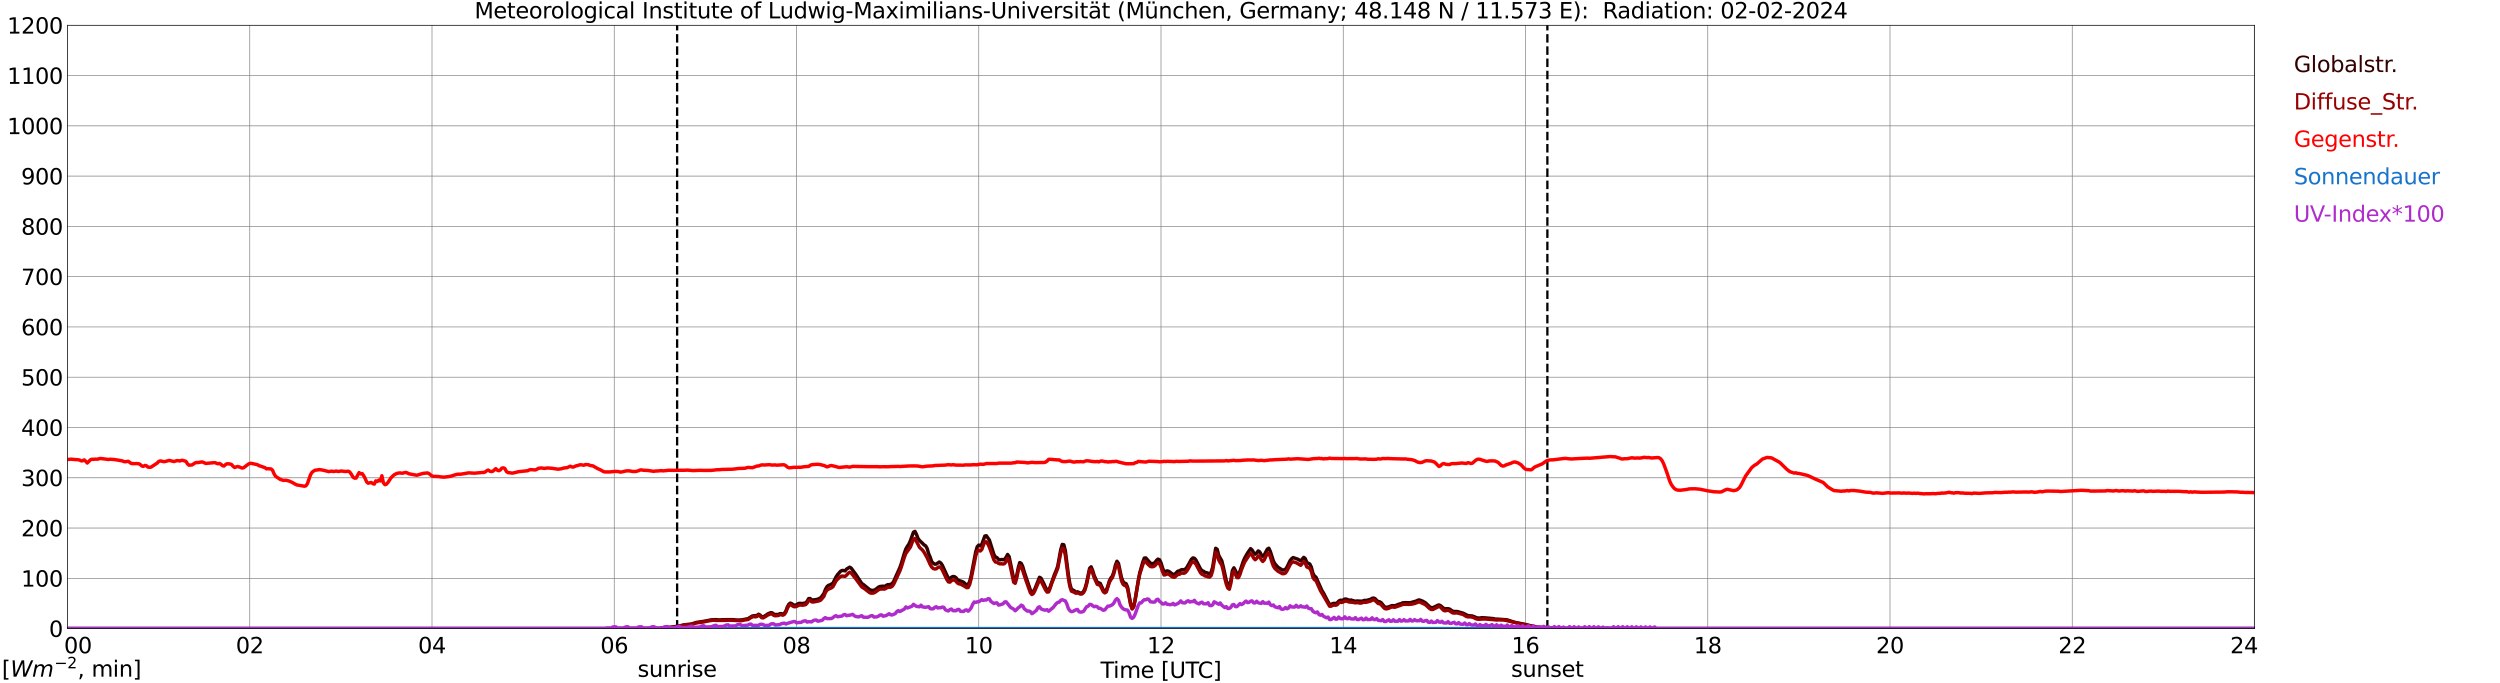 <?xml version="1.0" encoding="utf-8" standalone="no"?>
<!DOCTYPE svg PUBLIC "-//W3C//DTD SVG 1.1//EN"
  "http://www.w3.org/Graphics/SVG/1.1/DTD/svg11.dtd">
<svg xmlns:xlink="http://www.w3.org/1999/xlink" width="1085.4pt" height="296.64pt" viewBox="0 0 1085.4 296.64" xmlns="http://www.w3.org/2000/svg" version="1.1">
 <defs>
  <style type="text/css">*{stroke-linejoin: round; stroke-linecap: butt}</style>
 </defs>
 <g id="figure_1">
  <g id="patch_1">
   <path d="M 0 296.64 
L 1085.4 296.64 
L 1085.4 0 
L 0 0 
z
" style="fill: #ffffff"/>
  </g>
  <g id="axes_1">
   <g id="patch_2">
    <path d="M 29.306 272.909 
L 978.814 272.909 
L 978.814 10.976 
L 29.306 10.976 
z
" style="fill: #ffffff"/>
   </g>
   <g id="patch_3">
    <path d="M 978.814 272.909 
L 978.814 272.909 
L 978.814 10.976 
L 978.814 10.976 
z
" clip-path="url(#p3c1eaf4723)" style="fill: #d3d3d3; opacity: 0.25; stroke: #d3d3d3; stroke-linejoin: miter"/>
   </g>
   <g id="matplotlib.axis_1">
    <g id="xtick_1">
     <g id="line2d_1">
      <path d="M 29.306 272.909 
L 29.306 10.976 
" clip-path="url(#p3c1eaf4723)" style="fill: none; stroke: #808080; stroke-width: 0.3; stroke-linecap: square"/>
     </g>
     <g id="line2d_2"/>
     <g id="text_1">
      <!--    00 -->
      <g transform="translate(18.733 283.627) scale(0.095 -0.095)">
       <defs>
        <path id="DejaVuSans-20" transform="scale(0.016)"/>
        <path id="DejaVuSans-30" d="M 2034 4250 
Q 1547 4250 1301 3770 
Q 1056 3291 1056 2328 
Q 1056 1369 1301 889 
Q 1547 409 2034 409 
Q 2525 409 2770 889 
Q 3016 1369 3016 2328 
Q 3016 3291 2770 3770 
Q 2525 4250 2034 4250 
z
M 2034 4750 
Q 2819 4750 3233 4129 
Q 3647 3509 3647 2328 
Q 3647 1150 3233 529 
Q 2819 -91 2034 -91 
Q 1250 -91 836 529 
Q 422 1150 422 2328 
Q 422 3509 836 4129 
Q 1250 4750 2034 4750 
z
" transform="scale(0.016)"/>
       </defs>
       <use xlink:href="#DejaVuSans-20"/>
       <use xlink:href="#DejaVuSans-20" transform="translate(31.787 0)"/>
       <use xlink:href="#DejaVuSans-20" transform="translate(63.574 0)"/>
       <use xlink:href="#DejaVuSans-30" transform="translate(95.361 0)"/>
       <use xlink:href="#DejaVuSans-30" transform="translate(158.984 0)"/>
      </g>
     </g>
    </g>
    <g id="xtick_2">
     <g id="line2d_3">
      <path d="M 108.431 272.909 
L 108.431 10.976 
" clip-path="url(#p3c1eaf4723)" style="fill: none; stroke: #808080; stroke-width: 0.3; stroke-linecap: square"/>
     </g>
     <g id="line2d_4"/>
     <g id="text_2">
      <!-- 02 -->
      <g transform="translate(102.387 283.627) scale(0.095 -0.095)">
       <defs>
        <path id="DejaVuSans-32" d="M 1228 531 
L 3431 531 
L 3431 0 
L 469 0 
L 469 531 
Q 828 903 1448 1529 
Q 2069 2156 2228 2338 
Q 2531 2678 2651 2914 
Q 2772 3150 2772 3378 
Q 2772 3750 2511 3984 
Q 2250 4219 1831 4219 
Q 1534 4219 1204 4116 
Q 875 4013 500 3803 
L 500 4441 
Q 881 4594 1212 4672 
Q 1544 4750 1819 4750 
Q 2544 4750 2975 4387 
Q 3406 4025 3406 3419 
Q 3406 3131 3298 2873 
Q 3191 2616 2906 2266 
Q 2828 2175 2409 1742 
Q 1991 1309 1228 531 
z
" transform="scale(0.016)"/>
       </defs>
       <use xlink:href="#DejaVuSans-30"/>
       <use xlink:href="#DejaVuSans-32" transform="translate(63.623 0)"/>
      </g>
     </g>
    </g>
    <g id="xtick_3">
     <g id="line2d_5">
      <path d="M 187.557 272.909 
L 187.557 10.976 
" clip-path="url(#p3c1eaf4723)" style="fill: none; stroke: #808080; stroke-width: 0.3; stroke-linecap: square"/>
     </g>
     <g id="line2d_6"/>
     <g id="text_3">
      <!-- 04 -->
      <g transform="translate(181.513 283.627) scale(0.095 -0.095)">
       <defs>
        <path id="DejaVuSans-34" d="M 2419 4116 
L 825 1625 
L 2419 1625 
L 2419 4116 
z
M 2253 4666 
L 3047 4666 
L 3047 1625 
L 3713 1625 
L 3713 1100 
L 3047 1100 
L 3047 0 
L 2419 0 
L 2419 1100 
L 313 1100 
L 313 1709 
L 2253 4666 
z
" transform="scale(0.016)"/>
       </defs>
       <use xlink:href="#DejaVuSans-30"/>
       <use xlink:href="#DejaVuSans-34" transform="translate(63.623 0)"/>
      </g>
     </g>
    </g>
    <g id="xtick_4">
     <g id="line2d_7">
      <path d="M 266.683 272.909 
L 266.683 10.976 
" clip-path="url(#p3c1eaf4723)" style="fill: none; stroke: #808080; stroke-width: 0.3; stroke-linecap: square"/>
     </g>
     <g id="line2d_8"/>
     <g id="text_4">
      <!-- 06 -->
      <g transform="translate(260.638 283.627) scale(0.095 -0.095)">
       <defs>
        <path id="DejaVuSans-36" d="M 2113 2584 
Q 1688 2584 1439 2293 
Q 1191 2003 1191 1497 
Q 1191 994 1439 701 
Q 1688 409 2113 409 
Q 2538 409 2786 701 
Q 3034 994 3034 1497 
Q 3034 2003 2786 2293 
Q 2538 2584 2113 2584 
z
M 3366 4563 
L 3366 3988 
Q 3128 4100 2886 4159 
Q 2644 4219 2406 4219 
Q 1781 4219 1451 3797 
Q 1122 3375 1075 2522 
Q 1259 2794 1537 2939 
Q 1816 3084 2150 3084 
Q 2853 3084 3261 2657 
Q 3669 2231 3669 1497 
Q 3669 778 3244 343 
Q 2819 -91 2113 -91 
Q 1303 -91 875 529 
Q 447 1150 447 2328 
Q 447 3434 972 4092 
Q 1497 4750 2381 4750 
Q 2619 4750 2861 4703 
Q 3103 4656 3366 4563 
z
" transform="scale(0.016)"/>
       </defs>
       <use xlink:href="#DejaVuSans-30"/>
       <use xlink:href="#DejaVuSans-36" transform="translate(63.623 0)"/>
      </g>
     </g>
    </g>
    <g id="xtick_5">
     <g id="line2d_9">
      <path d="M 345.808 272.909 
L 345.808 10.976 
" clip-path="url(#p3c1eaf4723)" style="fill: none; stroke: #808080; stroke-width: 0.3; stroke-linecap: square"/>
     </g>
     <g id="line2d_10"/>
     <g id="text_5">
      <!-- 08 -->
      <g transform="translate(339.764 283.627) scale(0.095 -0.095)">
       <defs>
        <path id="DejaVuSans-38" d="M 2034 2216 
Q 1584 2216 1326 1975 
Q 1069 1734 1069 1313 
Q 1069 891 1326 650 
Q 1584 409 2034 409 
Q 2484 409 2743 651 
Q 3003 894 3003 1313 
Q 3003 1734 2745 1975 
Q 2488 2216 2034 2216 
z
M 1403 2484 
Q 997 2584 770 2862 
Q 544 3141 544 3541 
Q 544 4100 942 4425 
Q 1341 4750 2034 4750 
Q 2731 4750 3128 4425 
Q 3525 4100 3525 3541 
Q 3525 3141 3298 2862 
Q 3072 2584 2669 2484 
Q 3125 2378 3379 2068 
Q 3634 1759 3634 1313 
Q 3634 634 3220 271 
Q 2806 -91 2034 -91 
Q 1263 -91 848 271 
Q 434 634 434 1313 
Q 434 1759 690 2068 
Q 947 2378 1403 2484 
z
M 1172 3481 
Q 1172 3119 1398 2916 
Q 1625 2713 2034 2713 
Q 2441 2713 2670 2916 
Q 2900 3119 2900 3481 
Q 2900 3844 2670 4047 
Q 2441 4250 2034 4250 
Q 1625 4250 1398 4047 
Q 1172 3844 1172 3481 
z
" transform="scale(0.016)"/>
       </defs>
       <use xlink:href="#DejaVuSans-30"/>
       <use xlink:href="#DejaVuSans-38" transform="translate(63.623 0)"/>
      </g>
     </g>
    </g>
    <g id="xtick_6">
     <g id="line2d_11">
      <path d="M 424.934 272.909 
L 424.934 10.976 
" clip-path="url(#p3c1eaf4723)" style="fill: none; stroke: #808080; stroke-width: 0.3; stroke-linecap: square"/>
     </g>
     <g id="line2d_12"/>
     <g id="text_6">
      <!-- 10 -->
      <g transform="translate(418.89 283.627) scale(0.095 -0.095)">
       <defs>
        <path id="DejaVuSans-31" d="M 794 531 
L 1825 531 
L 1825 4091 
L 703 3866 
L 703 4441 
L 1819 4666 
L 2450 4666 
L 2450 531 
L 3481 531 
L 3481 0 
L 794 0 
L 794 531 
z
" transform="scale(0.016)"/>
       </defs>
       <use xlink:href="#DejaVuSans-31"/>
       <use xlink:href="#DejaVuSans-30" transform="translate(63.623 0)"/>
      </g>
     </g>
    </g>
    <g id="xtick_7">
     <g id="line2d_13">
      <path d="M 504.06 272.909 
L 504.06 10.976 
" clip-path="url(#p3c1eaf4723)" style="fill: none; stroke: #808080; stroke-width: 0.3; stroke-linecap: square"/>
     </g>
     <g id="line2d_14"/>
     <g id="text_7">
      <!-- 12 -->
      <g transform="translate(498.015 283.627) scale(0.095 -0.095)">
       <use xlink:href="#DejaVuSans-31"/>
       <use xlink:href="#DejaVuSans-32" transform="translate(63.623 0)"/>
      </g>
     </g>
    </g>
    <g id="xtick_8">
     <g id="line2d_15">
      <path d="M 583.185 272.909 
L 583.185 10.976 
" clip-path="url(#p3c1eaf4723)" style="fill: none; stroke: #808080; stroke-width: 0.3; stroke-linecap: square"/>
     </g>
     <g id="line2d_16"/>
     <g id="text_8">
      <!-- 14 -->
      <g transform="translate(577.141 283.627) scale(0.095 -0.095)">
       <use xlink:href="#DejaVuSans-31"/>
       <use xlink:href="#DejaVuSans-34" transform="translate(63.623 0)"/>
      </g>
     </g>
    </g>
    <g id="xtick_9">
     <g id="line2d_17">
      <path d="M 662.311 272.909 
L 662.311 10.976 
" clip-path="url(#p3c1eaf4723)" style="fill: none; stroke: #808080; stroke-width: 0.3; stroke-linecap: square"/>
     </g>
     <g id="line2d_18"/>
     <g id="text_9">
      <!-- 16 -->
      <g transform="translate(656.267 283.627) scale(0.095 -0.095)">
       <use xlink:href="#DejaVuSans-31"/>
       <use xlink:href="#DejaVuSans-36" transform="translate(63.623 0)"/>
      </g>
     </g>
    </g>
    <g id="xtick_10">
     <g id="line2d_19">
      <path d="M 741.437 272.909 
L 741.437 10.976 
" clip-path="url(#p3c1eaf4723)" style="fill: none; stroke: #808080; stroke-width: 0.3; stroke-linecap: square"/>
     </g>
     <g id="line2d_20"/>
     <g id="text_10">
      <!-- 18 -->
      <g transform="translate(735.392 283.627) scale(0.095 -0.095)">
       <use xlink:href="#DejaVuSans-31"/>
       <use xlink:href="#DejaVuSans-38" transform="translate(63.623 0)"/>
      </g>
     </g>
    </g>
    <g id="xtick_11">
     <g id="line2d_21">
      <path d="M 820.562 272.909 
L 820.562 10.976 
" clip-path="url(#p3c1eaf4723)" style="fill: none; stroke: #808080; stroke-width: 0.3; stroke-linecap: square"/>
     </g>
     <g id="line2d_22"/>
     <g id="text_11">
      <!-- 20 -->
      <g transform="translate(814.518 283.627) scale(0.095 -0.095)">
       <use xlink:href="#DejaVuSans-32"/>
       <use xlink:href="#DejaVuSans-30" transform="translate(63.623 0)"/>
      </g>
     </g>
    </g>
    <g id="xtick_12">
     <g id="line2d_23">
      <path d="M 899.688 272.909 
L 899.688 10.976 
" clip-path="url(#p3c1eaf4723)" style="fill: none; stroke: #808080; stroke-width: 0.3; stroke-linecap: square"/>
     </g>
     <g id="line2d_24"/>
     <g id="text_12">
      <!-- 22 -->
      <g transform="translate(893.644 283.627) scale(0.095 -0.095)">
       <use xlink:href="#DejaVuSans-32"/>
       <use xlink:href="#DejaVuSans-32" transform="translate(63.623 0)"/>
      </g>
     </g>
    </g>
    <g id="xtick_13">
     <g id="line2d_25">
      <path d="M 978.814 272.909 
L 978.814 10.976 
" clip-path="url(#p3c1eaf4723)" style="fill: none; stroke: #808080; stroke-width: 0.3; stroke-linecap: square"/>
     </g>
     <g id="line2d_26"/>
     <g id="text_13">
      <!-- 24    -->
      <g transform="translate(968.241 283.627) scale(0.095 -0.095)">
       <use xlink:href="#DejaVuSans-32"/>
       <use xlink:href="#DejaVuSans-34" transform="translate(63.623 0)"/>
       <use xlink:href="#DejaVuSans-20" transform="translate(127.246 0)"/>
       <use xlink:href="#DejaVuSans-20" transform="translate(159.033 0)"/>
       <use xlink:href="#DejaVuSans-20" transform="translate(190.82 0)"/>
      </g>
     </g>
    </g>
    <g id="text_14">
     <!-- Time [UTC] -->
     <g transform="translate(477.806 294.322) scale(0.095 -0.095)">
      <defs>
       <path id="DejaVuSans-54" d="M -19 4666 
L 3928 4666 
L 3928 4134 
L 2272 4134 
L 2272 0 
L 1638 0 
L 1638 4134 
L -19 4134 
L -19 4666 
z
" transform="scale(0.016)"/>
       <path id="DejaVuSans-69" d="M 603 3500 
L 1178 3500 
L 1178 0 
L 603 0 
L 603 3500 
z
M 603 4863 
L 1178 4863 
L 1178 4134 
L 603 4134 
L 603 4863 
z
" transform="scale(0.016)"/>
       <path id="DejaVuSans-6d" d="M 3328 2828 
Q 3544 3216 3844 3400 
Q 4144 3584 4550 3584 
Q 5097 3584 5394 3201 
Q 5691 2819 5691 2113 
L 5691 0 
L 5113 0 
L 5113 2094 
Q 5113 2597 4934 2840 
Q 4756 3084 4391 3084 
Q 3944 3084 3684 2787 
Q 3425 2491 3425 1978 
L 3425 0 
L 2847 0 
L 2847 2094 
Q 2847 2600 2669 2842 
Q 2491 3084 2119 3084 
Q 1678 3084 1418 2786 
Q 1159 2488 1159 1978 
L 1159 0 
L 581 0 
L 581 3500 
L 1159 3500 
L 1159 2956 
Q 1356 3278 1631 3431 
Q 1906 3584 2284 3584 
Q 2666 3584 2933 3390 
Q 3200 3197 3328 2828 
z
" transform="scale(0.016)"/>
       <path id="DejaVuSans-65" d="M 3597 1894 
L 3597 1613 
L 953 1613 
Q 991 1019 1311 708 
Q 1631 397 2203 397 
Q 2534 397 2845 478 
Q 3156 559 3463 722 
L 3463 178 
Q 3153 47 2828 -22 
Q 2503 -91 2169 -91 
Q 1331 -91 842 396 
Q 353 884 353 1716 
Q 353 2575 817 3079 
Q 1281 3584 2069 3584 
Q 2775 3584 3186 3129 
Q 3597 2675 3597 1894 
z
M 3022 2063 
Q 3016 2534 2758 2815 
Q 2500 3097 2075 3097 
Q 1594 3097 1305 2825 
Q 1016 2553 972 2059 
L 3022 2063 
z
" transform="scale(0.016)"/>
       <path id="DejaVuSans-5b" d="M 550 4863 
L 1875 4863 
L 1875 4416 
L 1125 4416 
L 1125 -397 
L 1875 -397 
L 1875 -844 
L 550 -844 
L 550 4863 
z
" transform="scale(0.016)"/>
       <path id="DejaVuSans-55" d="M 556 4666 
L 1191 4666 
L 1191 1831 
Q 1191 1081 1462 751 
Q 1734 422 2344 422 
Q 2950 422 3222 751 
Q 3494 1081 3494 1831 
L 3494 4666 
L 4128 4666 
L 4128 1753 
Q 4128 841 3676 375 
Q 3225 -91 2344 -91 
Q 1459 -91 1007 375 
Q 556 841 556 1753 
L 556 4666 
z
" transform="scale(0.016)"/>
       <path id="DejaVuSans-43" d="M 4122 4306 
L 4122 3641 
Q 3803 3938 3442 4084 
Q 3081 4231 2675 4231 
Q 1875 4231 1450 3742 
Q 1025 3253 1025 2328 
Q 1025 1406 1450 917 
Q 1875 428 2675 428 
Q 3081 428 3442 575 
Q 3803 722 4122 1019 
L 4122 359 
Q 3791 134 3420 21 
Q 3050 -91 2638 -91 
Q 1578 -91 968 557 
Q 359 1206 359 2328 
Q 359 3453 968 4101 
Q 1578 4750 2638 4750 
Q 3056 4750 3426 4639 
Q 3797 4528 4122 4306 
z
" transform="scale(0.016)"/>
       <path id="DejaVuSans-5d" d="M 1947 4863 
L 1947 -844 
L 622 -844 
L 622 -397 
L 1369 -397 
L 1369 4416 
L 622 4416 
L 622 4863 
L 1947 4863 
z
" transform="scale(0.016)"/>
      </defs>
      <use xlink:href="#DejaVuSans-54"/>
      <use xlink:href="#DejaVuSans-69" transform="translate(57.959 0)"/>
      <use xlink:href="#DejaVuSans-6d" transform="translate(85.742 0)"/>
      <use xlink:href="#DejaVuSans-65" transform="translate(183.154 0)"/>
      <use xlink:href="#DejaVuSans-20" transform="translate(244.678 0)"/>
      <use xlink:href="#DejaVuSans-5b" transform="translate(276.465 0)"/>
      <use xlink:href="#DejaVuSans-55" transform="translate(315.479 0)"/>
      <use xlink:href="#DejaVuSans-54" transform="translate(388.672 0)"/>
      <use xlink:href="#DejaVuSans-43" transform="translate(443.881 0)"/>
      <use xlink:href="#DejaVuSans-5d" transform="translate(513.705 0)"/>
     </g>
    </g>
   </g>
   <g id="matplotlib.axis_2">
    <g id="ytick_1">
     <g id="line2d_27">
      <path d="M 29.306 272.909 
L 978.814 272.909 
" clip-path="url(#p3c1eaf4723)" style="fill: none; stroke: #808080; stroke-width: 0.3; stroke-linecap: square"/>
     </g>
     <g id="line2d_28"/>
     <g id="text_15">
      <!-- 0 -->
      <g transform="translate(21.261 276.518) scale(0.095 -0.095)">
       <use xlink:href="#DejaVuSans-30"/>
      </g>
     </g>
    </g>
    <g id="ytick_2">
     <g id="line2d_29">
      <path d="M 29.306 251.081 
L 978.814 251.081 
" clip-path="url(#p3c1eaf4723)" style="fill: none; stroke: #808080; stroke-width: 0.3; stroke-linecap: square"/>
     </g>
     <g id="line2d_30"/>
     <g id="text_16">
      <!-- 100 -->
      <g transform="translate(9.173 254.69) scale(0.095 -0.095)">
       <use xlink:href="#DejaVuSans-31"/>
       <use xlink:href="#DejaVuSans-30" transform="translate(63.623 0)"/>
       <use xlink:href="#DejaVuSans-30" transform="translate(127.246 0)"/>
      </g>
     </g>
    </g>
    <g id="ytick_3">
     <g id="line2d_31">
      <path d="M 29.306 229.253 
L 978.814 229.253 
" clip-path="url(#p3c1eaf4723)" style="fill: none; stroke: #808080; stroke-width: 0.3; stroke-linecap: square"/>
     </g>
     <g id="line2d_32"/>
     <g id="text_17">
      <!-- 200 -->
      <g transform="translate(9.173 232.863) scale(0.095 -0.095)">
       <use xlink:href="#DejaVuSans-32"/>
       <use xlink:href="#DejaVuSans-30" transform="translate(63.623 0)"/>
       <use xlink:href="#DejaVuSans-30" transform="translate(127.246 0)"/>
      </g>
     </g>
    </g>
    <g id="ytick_4">
     <g id="line2d_33">
      <path d="M 29.306 207.426 
L 978.814 207.426 
" clip-path="url(#p3c1eaf4723)" style="fill: none; stroke: #808080; stroke-width: 0.3; stroke-linecap: square"/>
     </g>
     <g id="line2d_34"/>
     <g id="text_18">
      <!-- 300 -->
      <g transform="translate(9.173 211.035) scale(0.095 -0.095)">
       <defs>
        <path id="DejaVuSans-33" d="M 2597 2516 
Q 3050 2419 3304 2112 
Q 3559 1806 3559 1356 
Q 3559 666 3084 287 
Q 2609 -91 1734 -91 
Q 1441 -91 1130 -33 
Q 819 25 488 141 
L 488 750 
Q 750 597 1062 519 
Q 1375 441 1716 441 
Q 2309 441 2620 675 
Q 2931 909 2931 1356 
Q 2931 1769 2642 2001 
Q 2353 2234 1838 2234 
L 1294 2234 
L 1294 2753 
L 1863 2753 
Q 2328 2753 2575 2939 
Q 2822 3125 2822 3475 
Q 2822 3834 2567 4026 
Q 2313 4219 1838 4219 
Q 1578 4219 1281 4162 
Q 984 4106 628 3988 
L 628 4550 
Q 988 4650 1302 4700 
Q 1616 4750 1894 4750 
Q 2613 4750 3031 4423 
Q 3450 4097 3450 3541 
Q 3450 3153 3228 2886 
Q 3006 2619 2597 2516 
z
" transform="scale(0.016)"/>
       </defs>
       <use xlink:href="#DejaVuSans-33"/>
       <use xlink:href="#DejaVuSans-30" transform="translate(63.623 0)"/>
       <use xlink:href="#DejaVuSans-30" transform="translate(127.246 0)"/>
      </g>
     </g>
    </g>
    <g id="ytick_5">
     <g id="line2d_35">
      <path d="M 29.306 185.598 
L 978.814 185.598 
" clip-path="url(#p3c1eaf4723)" style="fill: none; stroke: #808080; stroke-width: 0.3; stroke-linecap: square"/>
     </g>
     <g id="line2d_36"/>
     <g id="text_19">
      <!-- 400 -->
      <g transform="translate(9.173 189.207) scale(0.095 -0.095)">
       <use xlink:href="#DejaVuSans-34"/>
       <use xlink:href="#DejaVuSans-30" transform="translate(63.623 0)"/>
       <use xlink:href="#DejaVuSans-30" transform="translate(127.246 0)"/>
      </g>
     </g>
    </g>
    <g id="ytick_6">
     <g id="line2d_37">
      <path d="M 29.306 163.77 
L 978.814 163.77 
" clip-path="url(#p3c1eaf4723)" style="fill: none; stroke: #808080; stroke-width: 0.3; stroke-linecap: square"/>
     </g>
     <g id="line2d_38"/>
     <g id="text_20">
      <!-- 500 -->
      <g transform="translate(9.173 167.379) scale(0.095 -0.095)">
       <defs>
        <path id="DejaVuSans-35" d="M 691 4666 
L 3169 4666 
L 3169 4134 
L 1269 4134 
L 1269 2991 
Q 1406 3038 1543 3061 
Q 1681 3084 1819 3084 
Q 2600 3084 3056 2656 
Q 3513 2228 3513 1497 
Q 3513 744 3044 326 
Q 2575 -91 1722 -91 
Q 1428 -91 1123 -41 
Q 819 9 494 109 
L 494 744 
Q 775 591 1075 516 
Q 1375 441 1709 441 
Q 2250 441 2565 725 
Q 2881 1009 2881 1497 
Q 2881 1984 2565 2268 
Q 2250 2553 1709 2553 
Q 1456 2553 1204 2497 
Q 953 2441 691 2322 
L 691 4666 
z
" transform="scale(0.016)"/>
       </defs>
       <use xlink:href="#DejaVuSans-35"/>
       <use xlink:href="#DejaVuSans-30" transform="translate(63.623 0)"/>
       <use xlink:href="#DejaVuSans-30" transform="translate(127.246 0)"/>
      </g>
     </g>
    </g>
    <g id="ytick_7">
     <g id="line2d_39">
      <path d="M 29.306 141.942 
L 978.814 141.942 
" clip-path="url(#p3c1eaf4723)" style="fill: none; stroke: #808080; stroke-width: 0.3; stroke-linecap: square"/>
     </g>
     <g id="line2d_40"/>
     <g id="text_21">
      <!-- 600 -->
      <g transform="translate(9.173 145.551) scale(0.095 -0.095)">
       <use xlink:href="#DejaVuSans-36"/>
       <use xlink:href="#DejaVuSans-30" transform="translate(63.623 0)"/>
       <use xlink:href="#DejaVuSans-30" transform="translate(127.246 0)"/>
      </g>
     </g>
    </g>
    <g id="ytick_8">
     <g id="line2d_41">
      <path d="M 29.306 120.114 
L 978.814 120.114 
" clip-path="url(#p3c1eaf4723)" style="fill: none; stroke: #808080; stroke-width: 0.3; stroke-linecap: square"/>
     </g>
     <g id="line2d_42"/>
     <g id="text_22">
      <!-- 700 -->
      <g transform="translate(9.173 123.724) scale(0.095 -0.095)">
       <defs>
        <path id="DejaVuSans-37" d="M 525 4666 
L 3525 4666 
L 3525 4397 
L 1831 0 
L 1172 0 
L 2766 4134 
L 525 4134 
L 525 4666 
z
" transform="scale(0.016)"/>
       </defs>
       <use xlink:href="#DejaVuSans-37"/>
       <use xlink:href="#DejaVuSans-30" transform="translate(63.623 0)"/>
       <use xlink:href="#DejaVuSans-30" transform="translate(127.246 0)"/>
      </g>
     </g>
    </g>
    <g id="ytick_9">
     <g id="line2d_43">
      <path d="M 29.306 98.287 
L 978.814 98.287 
" clip-path="url(#p3c1eaf4723)" style="fill: none; stroke: #808080; stroke-width: 0.3; stroke-linecap: square"/>
     </g>
     <g id="line2d_44"/>
     <g id="text_23">
      <!-- 800 -->
      <g transform="translate(9.173 101.896) scale(0.095 -0.095)">
       <use xlink:href="#DejaVuSans-38"/>
       <use xlink:href="#DejaVuSans-30" transform="translate(63.623 0)"/>
       <use xlink:href="#DejaVuSans-30" transform="translate(127.246 0)"/>
      </g>
     </g>
    </g>
    <g id="ytick_10">
     <g id="line2d_45">
      <path d="M 29.306 76.459 
L 978.814 76.459 
" clip-path="url(#p3c1eaf4723)" style="fill: none; stroke: #808080; stroke-width: 0.3; stroke-linecap: square"/>
     </g>
     <g id="line2d_46"/>
     <g id="text_24">
      <!-- 900 -->
      <g transform="translate(9.173 80.068) scale(0.095 -0.095)">
       <defs>
        <path id="DejaVuSans-39" d="M 703 97 
L 703 672 
Q 941 559 1184 500 
Q 1428 441 1663 441 
Q 2288 441 2617 861 
Q 2947 1281 2994 2138 
Q 2813 1869 2534 1725 
Q 2256 1581 1919 1581 
Q 1219 1581 811 2004 
Q 403 2428 403 3163 
Q 403 3881 828 4315 
Q 1253 4750 1959 4750 
Q 2769 4750 3195 4129 
Q 3622 3509 3622 2328 
Q 3622 1225 3098 567 
Q 2575 -91 1691 -91 
Q 1453 -91 1209 -44 
Q 966 3 703 97 
z
M 1959 2075 
Q 2384 2075 2632 2365 
Q 2881 2656 2881 3163 
Q 2881 3666 2632 3958 
Q 2384 4250 1959 4250 
Q 1534 4250 1286 3958 
Q 1038 3666 1038 3163 
Q 1038 2656 1286 2365 
Q 1534 2075 1959 2075 
z
" transform="scale(0.016)"/>
       </defs>
       <use xlink:href="#DejaVuSans-39"/>
       <use xlink:href="#DejaVuSans-30" transform="translate(63.623 0)"/>
       <use xlink:href="#DejaVuSans-30" transform="translate(127.246 0)"/>
      </g>
     </g>
    </g>
    <g id="ytick_11">
     <g id="line2d_47">
      <path d="M 29.306 54.631 
L 978.814 54.631 
" clip-path="url(#p3c1eaf4723)" style="fill: none; stroke: #808080; stroke-width: 0.3; stroke-linecap: square"/>
     </g>
     <g id="line2d_48"/>
     <g id="text_25">
      <!-- 1000 -->
      <g transform="translate(3.128 58.24) scale(0.095 -0.095)">
       <use xlink:href="#DejaVuSans-31"/>
       <use xlink:href="#DejaVuSans-30" transform="translate(63.623 0)"/>
       <use xlink:href="#DejaVuSans-30" transform="translate(127.246 0)"/>
       <use xlink:href="#DejaVuSans-30" transform="translate(190.869 0)"/>
      </g>
     </g>
    </g>
    <g id="ytick_12">
     <g id="line2d_49">
      <path d="M 29.306 32.803 
L 978.814 32.803 
" clip-path="url(#p3c1eaf4723)" style="fill: none; stroke: #808080; stroke-width: 0.3; stroke-linecap: square"/>
     </g>
     <g id="line2d_50"/>
     <g id="text_26">
      <!-- 1100 -->
      <g transform="translate(3.128 36.413) scale(0.095 -0.095)">
       <use xlink:href="#DejaVuSans-31"/>
       <use xlink:href="#DejaVuSans-31" transform="translate(63.623 0)"/>
       <use xlink:href="#DejaVuSans-30" transform="translate(127.246 0)"/>
       <use xlink:href="#DejaVuSans-30" transform="translate(190.869 0)"/>
      </g>
     </g>
    </g>
    <g id="ytick_13">
     <g id="line2d_51">
      <path d="M 29.306 10.976 
L 978.814 10.976 
" clip-path="url(#p3c1eaf4723)" style="fill: none; stroke: #808080; stroke-width: 0.3; stroke-linecap: square"/>
     </g>
     <g id="line2d_52"/>
     <g id="text_27">
      <!-- 1200 -->
      <g transform="translate(3.128 14.585) scale(0.095 -0.095)">
       <use xlink:href="#DejaVuSans-31"/>
       <use xlink:href="#DejaVuSans-32" transform="translate(63.623 0)"/>
       <use xlink:href="#DejaVuSans-30" transform="translate(127.246 0)"/>
       <use xlink:href="#DejaVuSans-30" transform="translate(190.869 0)"/>
      </g>
     </g>
    </g>
   </g>
   <g id="line2d_53">
    <path d="M 293.981 272.909 
L 293.981 10.976 
" clip-path="url(#p3c1eaf4723)" style="fill: none; stroke-dasharray: 3.7,1.6; stroke-dashoffset: 0; stroke: #000000"/>
   </g>
   <g id="line2d_54">
    <path d="M 671.806 272.909 
L 671.806 10.976 
" clip-path="url(#p3c1eaf4723)" style="fill: none; stroke-dasharray: 3.7,1.6; stroke-dashoffset: 0; stroke: #000000"/>
   </g>
   <g id="line2d_55">
    <path d="M 29.306 272.909 
L 286.464 272.909 
L 287.124 272.669 
L 289.102 272.483 
L 291.08 272.348 
L 295.036 271.741 
L 297.014 271.285 
L 300.311 270.896 
L 302.289 270.255 
L 305.586 269.748 
L 308.883 269.106 
L 310.861 269.023 
L 312.18 269.159 
L 314.158 269.056 
L 318.114 269.023 
L 320.093 269.226 
L 322.071 269.124 
L 324.708 268.617 
L 326.686 267.419 
L 328.665 267.216 
L 329.324 266.677 
L 329.983 267.031 
L 330.643 267.723 
L 331.302 267.858 
L 332.621 267.081 
L 333.28 266.574 
L 334.599 265.985 
L 335.258 266.085 
L 335.918 266.609 
L 336.577 266.812 
L 337.896 266.76 
L 338.555 266.457 
L 339.215 266.406 
L 339.874 266.66 
L 340.533 266.306 
L 341.193 265.276 
L 341.852 263.518 
L 342.512 262.305 
L 343.171 261.849 
L 343.83 262.152 
L 344.49 262.641 
L 345.149 262.759 
L 345.808 262.591 
L 346.468 262.119 
L 347.127 261.932 
L 348.446 262.052 
L 349.765 261.746 
L 350.424 261.089 
L 351.083 259.891 
L 351.743 259.856 
L 352.402 260.515 
L 353.721 260.412 
L 355.04 260.159 
L 356.359 259.502 
L 357.677 257.73 
L 358.337 255.973 
L 358.996 254.759 
L 359.655 254.15 
L 360.315 253.947 
L 361.634 253.205 
L 362.952 250.538 
L 363.612 249.525 
L 364.93 248.023 
L 365.59 247.667 
L 366.249 247.702 
L 366.909 247.853 
L 367.568 247.043 
L 368.887 246.251 
L 369.546 246.639 
L 371.524 249.339 
L 374.162 253.358 
L 374.821 253.761 
L 377.459 255.922 
L 378.118 256.243 
L 378.777 256.346 
L 379.437 256.243 
L 380.096 255.957 
L 381.415 254.91 
L 382.074 254.624 
L 383.393 254.488 
L 384.053 254.606 
L 385.371 253.829 
L 386.031 253.829 
L 386.69 253.711 
L 387.349 253.34 
L 388.009 252.428 
L 389.328 249.44 
L 390.646 246.536 
L 391.306 244.664 
L 392.624 240.224 
L 393.284 238.349 
L 393.943 237.185 
L 394.603 236.256 
L 395.262 234.736 
L 396.581 231.074 
L 397.24 230.703 
L 397.899 232.001 
L 398.559 233.759 
L 399.218 234.651 
L 400.537 235.885 
L 401.196 236.576 
L 401.856 236.965 
L 402.515 238.096 
L 403.175 240.359 
L 403.834 241.878 
L 404.493 243.801 
L 405.153 244.511 
L 405.812 244.932 
L 406.471 244.917 
L 407.79 244.004 
L 408.45 244.426 
L 409.109 245.388 
L 411.087 249.71 
L 411.746 251.044 
L 412.406 251.229 
L 413.065 250.605 
L 413.725 250.302 
L 414.384 250.352 
L 415.043 250.791 
L 415.703 251.653 
L 416.362 252.039 
L 417.681 252.478 
L 418.34 252.799 
L 419.659 253.964 
L 420.318 253.829 
L 420.978 252.495 
L 421.637 249.963 
L 423.615 239.597 
L 424.275 237.371 
L 424.934 236.662 
L 425.593 237.015 
L 426.253 236.341 
L 427.572 232.728 
L 428.231 232.593 
L 429.55 234.466 
L 431.528 240.781 
L 432.187 241.861 
L 432.847 242.097 
L 433.506 242.839 
L 434.165 243.077 
L 434.825 242.907 
L 435.484 243.009 
L 436.144 242.856 
L 436.803 241.944 
L 437.462 240.73 
L 438.122 241.691 
L 440.1 251.264 
L 440.759 252.092 
L 441.419 249.946 
L 442.078 246.536 
L 442.737 244.258 
L 443.397 244.611 
L 444.056 246.065 
L 444.716 248.394 
L 447.353 256.211 
L 448.012 257.138 
L 448.672 256.8 
L 449.331 255.602 
L 451.309 250.638 
L 451.969 251.026 
L 453.287 253.593 
L 453.947 255.08 
L 454.606 256.211 
L 455.266 256.396 
L 455.925 254.842 
L 457.244 251.026 
L 457.903 249.171 
L 458.563 247.652 
L 459.222 245.827 
L 460.541 238.602 
L 461.2 236.373 
L 461.859 236.509 
L 462.519 239.058 
L 463.838 249.492 
L 464.497 253.526 
L 465.156 255.805 
L 466.475 256.531 
L 467.134 257.173 
L 467.794 256.935 
L 469.113 257.527 
L 469.772 257.426 
L 470.431 256.8 
L 471.091 255.383 
L 471.75 253.037 
L 473.069 246.739 
L 473.728 246.098 
L 474.388 247.702 
L 475.047 249.878 
L 476.366 252.784 
L 477.685 253.29 
L 479.003 256.125 
L 479.663 256.665 
L 480.322 256.328 
L 480.981 254.453 
L 481.641 252.225 
L 482.3 250.944 
L 482.96 250.081 
L 483.619 248.191 
L 484.278 245.371 
L 484.938 243.684 
L 485.597 244.611 
L 486.916 250.826 
L 487.575 252.495 
L 488.235 253.172 
L 488.894 253.408 
L 489.553 254.892 
L 490.872 262.052 
L 491.532 264.093 
L 492.191 263.368 
L 492.85 260.262 
L 494.169 252.142 
L 494.828 248.715 
L 496.147 244.055 
L 496.807 242.3 
L 497.466 242.232 
L 499.444 244.493 
L 500.103 244.664 
L 500.763 244.679 
L 501.422 244.24 
L 502.082 243.345 
L 502.741 242.756 
L 503.4 243.009 
L 504.06 244.376 
L 504.719 246.536 
L 505.379 248.174 
L 506.038 248.106 
L 506.697 247.837 
L 507.357 248.023 
L 508.016 248.444 
L 508.675 249.001 
L 509.335 249.339 
L 509.994 249.372 
L 511.313 248.006 
L 511.972 247.905 
L 512.632 247.482 
L 513.291 247.279 
L 513.95 247.414 
L 514.61 247.111 
L 515.269 246.368 
L 516.588 244.055 
L 517.247 242.839 
L 517.907 242.232 
L 518.566 242.367 
L 519.226 243.144 
L 521.204 247.01 
L 521.863 247.735 
L 522.522 248.023 
L 523.182 248.545 
L 523.841 248.612 
L 525.16 249.186 
L 525.819 248.427 
L 526.479 246.318 
L 527.797 238.046 
L 528.457 238.502 
L 529.116 241.119 
L 530.435 243.448 
L 531.094 246.065 
L 532.413 252.124 
L 533.073 253.932 
L 533.732 254.488 
L 534.391 252.039 
L 535.051 247.735 
L 535.71 246.536 
L 536.369 247.702 
L 537.029 249.221 
L 537.688 249.289 
L 538.348 248.006 
L 539.666 244.039 
L 540.326 242.418 
L 541.644 240.089 
L 542.963 238.198 
L 543.623 238.805 
L 544.282 239.971 
L 544.941 240.612 
L 545.601 240.089 
L 546.26 239.194 
L 546.919 239.615 
L 547.579 240.813 
L 548.238 241.49 
L 548.898 240.931 
L 550.216 238.399 
L 550.876 238.028 
L 551.535 239.429 
L 552.854 243.548 
L 553.513 244.799 
L 554.832 246.266 
L 556.81 247.499 
L 557.47 247.431 
L 558.129 247.128 
L 558.788 246.183 
L 560.107 243.398 
L 560.766 242.57 
L 561.426 242.079 
L 563.404 242.756 
L 564.723 243.531 
L 566.042 241.996 
L 566.701 242.535 
L 567.36 244.207 
L 568.679 244.899 
L 569.338 246.251 
L 569.998 248.815 
L 570.657 250.099 
L 571.317 250.555 
L 573.954 256.429 
L 574.613 257.459 
L 576.592 261.307 
L 577.251 262.305 
L 577.91 262.506 
L 578.57 262.067 
L 579.229 261.949 
L 579.889 262.034 
L 580.548 261.764 
L 581.207 261.004 
L 581.867 260.6 
L 582.526 260.65 
L 583.185 260.498 
L 583.845 260.092 
L 584.504 260.109 
L 585.823 260.6 
L 586.482 260.498 
L 588.46 261.054 
L 589.12 260.919 
L 590.439 260.986 
L 591.098 261.021 
L 591.757 260.904 
L 592.417 260.65 
L 593.076 260.718 
L 595.054 260.194 
L 595.714 259.773 
L 596.373 259.638 
L 597.032 259.941 
L 597.692 260.666 
L 598.351 261.207 
L 599.011 261.275 
L 599.67 261.696 
L 600.989 263.318 
L 601.648 263.721 
L 602.967 263.486 
L 604.286 262.929 
L 605.604 262.997 
L 607.582 262.237 
L 608.242 262.135 
L 608.901 261.746 
L 610.22 261.646 
L 612.198 261.713 
L 614.836 260.971 
L 615.495 260.633 
L 616.154 260.447 
L 617.473 260.919 
L 618.792 261.646 
L 620.111 262.879 
L 620.77 263.486 
L 621.429 263.824 
L 622.089 263.839 
L 623.408 263.215 
L 624.067 262.861 
L 624.726 262.641 
L 625.386 262.929 
L 626.705 264.06 
L 627.364 264.313 
L 628.683 264.28 
L 629.342 264.431 
L 630.661 265.343 
L 631.32 265.479 
L 632.639 265.494 
L 635.276 266.238 
L 637.255 267.251 
L 639.233 267.452 
L 639.892 267.672 
L 641.211 268.264 
L 642.53 268.347 
L 643.189 268.196 
L 644.508 268.229 
L 646.486 268.399 
L 648.464 268.6 
L 649.123 268.786 
L 650.442 268.82 
L 653.739 269.056 
L 654.399 269.141 
L 657.695 270.204 
L 659.014 270.458 
L 662.311 271.099 
L 664.289 271.623 
L 666.927 272.13 
L 668.246 272.333 
L 670.224 272.4 
L 673.521 272.551 
L 674.18 272.533 
L 674.839 272.719 
L 676.158 272.568 
L 677.477 272.736 
L 678.136 272.719 
L 678.796 272.909 
L 978.154 272.909 
L 978.154 272.909 
" clip-path="url(#p3c1eaf4723)" style="fill: none; stroke: #330000; stroke-width: 1.5; stroke-linecap: square"/>
   </g>
   <g id="line2d_56">
    <path d="M 29.306 272.909 
L 286.464 272.909 
L 287.124 272.723 
L 292.399 272.304 
L 294.377 272.009 
L 297.014 271.381 
L 298.333 271.254 
L 298.992 271.296 
L 300.311 271.086 
L 302.289 270.458 
L 305.586 269.995 
L 307.564 269.576 
L 309.543 269.281 
L 311.521 269.366 
L 312.839 269.366 
L 314.158 269.366 
L 316.136 269.281 
L 317.455 269.281 
L 321.411 269.493 
L 322.071 269.449 
L 323.39 269.157 
L 324.708 268.989 
L 326.027 268.148 
L 326.686 267.812 
L 327.346 267.688 
L 328.005 267.812 
L 328.665 267.644 
L 329.324 267.098 
L 329.983 267.434 
L 330.643 268.148 
L 331.302 268.275 
L 332.621 267.52 
L 333.28 267.057 
L 334.599 266.511 
L 335.258 266.638 
L 335.918 267.142 
L 336.577 267.351 
L 337.896 267.225 
L 338.555 266.93 
L 339.215 266.889 
L 339.874 267.098 
L 340.533 266.764 
L 341.193 265.756 
L 341.852 264.077 
L 342.512 262.901 
L 343.171 262.482 
L 344.49 263.322 
L 345.149 263.446 
L 345.808 263.278 
L 347.127 262.65 
L 348.446 262.776 
L 349.765 262.523 
L 350.424 261.809 
L 351.083 260.718 
L 351.743 260.677 
L 352.402 261.307 
L 353.062 261.39 
L 355.699 260.845 
L 356.359 260.508 
L 357.677 258.956 
L 358.337 257.276 
L 358.996 256.269 
L 359.655 255.807 
L 360.974 255.22 
L 361.634 254.715 
L 362.952 252.24 
L 363.612 251.485 
L 364.93 250.308 
L 365.59 250.099 
L 366.909 250.225 
L 367.568 249.68 
L 368.227 248.922 
L 368.887 248.462 
L 369.546 248.756 
L 371.524 251.273 
L 374.162 254.842 
L 375.481 255.682 
L 377.459 257.234 
L 378.118 257.529 
L 378.777 257.529 
L 379.437 257.402 
L 380.096 257.025 
L 381.415 256.06 
L 382.074 255.765 
L 383.393 255.724 
L 384.053 255.765 
L 385.371 255.01 
L 386.69 254.925 
L 387.349 254.547 
L 388.009 253.624 
L 390.646 247.999 
L 391.306 246.194 
L 392.624 241.955 
L 393.284 240.276 
L 395.262 237.506 
L 396.581 234.106 
L 397.24 233.811 
L 399.218 237.631 
L 400.537 238.849 
L 401.196 239.772 
L 402.515 242.123 
L 403.834 245.061 
L 404.493 246.194 
L 405.153 246.825 
L 405.812 247.034 
L 406.471 246.951 
L 407.131 246.447 
L 407.79 246.111 
L 408.45 246.406 
L 409.109 247.453 
L 410.428 250.267 
L 411.087 251.609 
L 411.746 252.618 
L 412.406 252.742 
L 413.065 252.155 
L 413.725 251.777 
L 414.384 251.819 
L 415.043 252.365 
L 415.703 253.122 
L 416.362 253.5 
L 417.022 253.583 
L 419 254.674 
L 419.659 255.137 
L 420.318 255.093 
L 420.978 253.792 
L 421.637 251.232 
L 423.615 241.368 
L 424.275 239.312 
L 424.934 238.807 
L 425.593 239.226 
L 426.253 238.598 
L 426.912 236.707 
L 427.572 235.197 
L 428.231 235.238 
L 428.89 236.205 
L 429.55 237.548 
L 431.528 243.131 
L 432.187 244.011 
L 432.847 244.055 
L 433.506 244.6 
L 434.165 244.81 
L 434.825 244.768 
L 435.484 244.893 
L 436.144 244.683 
L 436.803 243.801 
L 437.462 242.418 
L 438.122 243.509 
L 440.1 252.786 
L 440.759 253.246 
L 441.419 250.981 
L 442.078 247.665 
L 442.737 245.607 
L 443.397 246.152 
L 444.056 247.748 
L 445.375 251.819 
L 447.353 257.361 
L 448.012 258.116 
L 448.672 257.653 
L 449.331 256.396 
L 451.309 251.777 
L 451.969 252.24 
L 453.947 256.184 
L 454.606 257.066 
L 455.266 256.983 
L 455.925 255.388 
L 456.584 253.331 
L 459.222 246.783 
L 460.541 239.982 
L 461.2 238.052 
L 461.859 238.303 
L 462.519 240.99 
L 463.838 250.981 
L 464.497 254.674 
L 465.156 256.647 
L 466.475 257.193 
L 467.134 257.57 
L 467.794 257.402 
L 469.113 257.948 
L 469.772 257.865 
L 470.431 257.276 
L 471.091 256.06 
L 471.75 253.668 
L 473.069 247.538 
L 473.728 247.076 
L 474.388 248.756 
L 475.047 250.813 
L 476.366 253.668 
L 477.685 254.17 
L 479.003 256.898 
L 479.663 257.402 
L 480.322 256.983 
L 481.641 252.827 
L 482.3 251.651 
L 482.96 250.771 
L 483.619 248.922 
L 484.278 246.279 
L 484.938 244.725 
L 485.597 245.86 
L 486.916 252.196 
L 487.575 253.668 
L 488.235 254.17 
L 488.894 254.338 
L 489.553 255.682 
L 490.872 262.565 
L 491.532 264.413 
L 492.191 263.532 
L 492.85 260.34 
L 494.169 252.576 
L 494.828 249.302 
L 496.147 245.188 
L 496.807 243.633 
L 497.466 243.845 
L 498.125 244.725 
L 499.444 245.943 
L 500.103 246.069 
L 500.763 245.984 
L 501.422 245.607 
L 502.082 244.81 
L 502.741 244.306 
L 503.4 244.683 
L 504.06 246.152 
L 504.719 248.167 
L 505.379 249.636 
L 506.038 249.512 
L 506.697 249.217 
L 507.357 249.258 
L 508.675 250.267 
L 509.335 250.603 
L 509.994 250.603 
L 511.313 249.426 
L 511.972 249.385 
L 512.632 248.966 
L 513.291 248.756 
L 513.95 248.922 
L 514.61 248.63 
L 515.269 247.875 
L 515.929 246.825 
L 517.247 244.391 
L 517.907 243.887 
L 518.566 244.223 
L 519.226 244.937 
L 521.204 248.671 
L 521.863 249.344 
L 522.522 249.595 
L 523.182 250.057 
L 523.841 250.182 
L 524.501 250.435 
L 525.16 250.559 
L 525.819 249.889 
L 526.479 247.706 
L 527.797 239.814 
L 528.457 240.359 
L 529.116 243.046 
L 529.776 244.306 
L 530.435 245.27 
L 531.094 247.831 
L 531.754 251.064 
L 532.413 253.624 
L 533.073 255.346 
L 533.732 255.807 
L 534.391 253.246 
L 535.051 248.966 
L 535.71 247.875 
L 537.029 250.771 
L 537.688 250.813 
L 538.348 249.426 
L 539.007 247.329 
L 540.326 244.096 
L 541.644 242.081 
L 542.304 241.073 
L 542.963 240.403 
L 543.623 241.032 
L 544.282 242.291 
L 544.941 243.005 
L 545.601 242.418 
L 546.26 241.326 
L 546.919 241.745 
L 547.579 242.963 
L 548.238 243.76 
L 548.898 243.088 
L 549.557 241.577 
L 550.216 240.444 
L 550.876 240.235 
L 551.535 241.745 
L 552.195 243.97 
L 552.854 245.775 
L 553.513 246.825 
L 554.832 247.999 
L 556.81 249.09 
L 557.47 249.049 
L 558.129 248.756 
L 558.788 247.748 
L 560.107 245.188 
L 560.766 244.264 
L 561.426 243.928 
L 562.745 244.306 
L 564.723 245.439 
L 566.042 243.887 
L 566.701 244.515 
L 567.36 246.152 
L 568.679 246.739 
L 569.338 248.126 
L 569.998 250.603 
L 570.657 251.694 
L 571.317 251.987 
L 573.295 256.438 
L 574.613 258.662 
L 577.251 263.195 
L 577.91 263.195 
L 578.57 262.818 
L 579.229 262.691 
L 579.889 262.776 
L 580.548 262.565 
L 581.207 261.768 
L 581.867 261.432 
L 582.526 261.558 
L 583.185 261.349 
L 583.845 261.013 
L 584.504 260.971 
L 585.823 261.39 
L 587.142 261.473 
L 588.46 261.726 
L 589.12 261.641 
L 589.779 261.685 
L 590.439 261.853 
L 591.098 261.809 
L 591.757 261.558 
L 592.417 261.473 
L 593.076 261.517 
L 595.054 260.971 
L 595.714 260.594 
L 596.373 260.426 
L 597.032 260.762 
L 598.351 262.019 
L 599.011 262.104 
L 599.67 262.565 
L 600.989 264.036 
L 601.648 264.37 
L 602.307 264.287 
L 602.967 264.077 
L 603.626 263.741 
L 604.286 263.532 
L 605.604 263.656 
L 608.242 262.733 
L 608.901 262.44 
L 609.561 262.355 
L 611.539 262.399 
L 612.858 262.314 
L 614.176 262.019 
L 616.154 261.264 
L 618.133 262.187 
L 618.792 262.482 
L 620.77 264.287 
L 621.429 264.623 
L 622.089 264.623 
L 623.408 263.951 
L 624.726 263.278 
L 625.386 263.573 
L 626.705 264.959 
L 627.364 265.21 
L 628.683 264.915 
L 629.342 265.21 
L 630.661 266.092 
L 631.32 266.175 
L 632.639 266.092 
L 635.276 266.806 
L 636.595 267.644 
L 637.255 267.812 
L 638.573 267.812 
L 639.892 268.148 
L 640.552 268.567 
L 641.211 268.779 
L 641.87 268.862 
L 644.508 268.735 
L 648.464 269.03 
L 649.783 269.198 
L 650.442 269.113 
L 651.761 269.157 
L 652.42 269.113 
L 653.739 269.325 
L 660.333 270.918 
L 668.246 272.431 
L 669.564 272.514 
L 673.521 272.682 
L 676.817 272.723 
L 678.796 272.909 
L 978.154 272.909 
L 978.154 272.909 
" clip-path="url(#p3c1eaf4723)" style="fill: none; stroke: #990000; stroke-width: 1.5; stroke-linecap: square"/>
   </g>
   <g id="line2d_57">
    <path d="M 29.306 199.458 
L 29.965 199.467 
L 30.625 199.343 
L 32.603 199.517 
L 33.921 199.596 
L 34.581 199.738 
L 35.24 200.091 
L 35.9 200.054 
L 36.559 199.668 
L 37.218 200.246 
L 37.878 201.021 
L 39.197 199.683 
L 39.856 199.36 
L 40.515 199.452 
L 41.175 199.347 
L 42.493 199.356 
L 43.153 199.089 
L 43.812 199.068 
L 47.109 199.487 
L 47.768 199.373 
L 49.747 199.524 
L 53.043 200.074 
L 53.703 200.377 
L 54.362 200.482 
L 55.681 200.277 
L 57 201.233 
L 58.319 201.292 
L 59.637 201.283 
L 60.297 201.34 
L 60.956 201.746 
L 61.615 202.342 
L 62.275 202.453 
L 62.934 202.069 
L 63.594 202.228 
L 64.253 202.809 
L 64.912 202.885 
L 65.572 202.809 
L 68.209 201.078 
L 68.869 200.373 
L 69.528 200.129 
L 70.187 200.198 
L 70.847 200.406 
L 71.506 200.425 
L 73.484 199.882 
L 75.462 200.377 
L 76.781 200.004 
L 77.441 200.006 
L 78.1 200.148 
L 78.759 199.875 
L 79.419 199.891 
L 80.737 200.318 
L 81.397 201.384 
L 82.056 201.969 
L 83.375 201.864 
L 84.694 200.982 
L 85.353 200.79 
L 86.013 200.847 
L 87.331 200.576 
L 87.991 200.596 
L 89.309 201.207 
L 93.266 200.842 
L 94.584 201.368 
L 95.244 201.181 
L 95.903 201.56 
L 96.563 202.148 
L 97.222 202.335 
L 97.881 201.744 
L 98.541 201.336 
L 99.86 201.44 
L 100.519 201.667 
L 101.178 202.423 
L 101.838 202.955 
L 103.156 202.521 
L 103.816 202.704 
L 105.135 203.23 
L 105.794 203.062 
L 107.113 202.041 
L 107.772 201.545 
L 108.431 201.198 
L 109.091 201.17 
L 111.728 201.731 
L 112.388 202.141 
L 113.707 202.569 
L 115.025 203.032 
L 115.685 203.553 
L 116.344 203.492 
L 117.663 203.586 
L 118.322 204.156 
L 118.982 205.701 
L 119.641 206.797 
L 121.619 208.111 
L 122.938 208.539 
L 124.257 208.521 
L 125.575 208.862 
L 126.894 209.464 
L 128.213 210.219 
L 128.872 210.538 
L 132.169 211.099 
L 132.829 210.911 
L 133.488 209.947 
L 134.807 206.14 
L 135.466 205.051 
L 136.125 204.533 
L 136.785 204.169 
L 138.763 203.879 
L 140.082 204.101 
L 141.4 204.411 
L 142.719 204.754 
L 144.038 204.546 
L 144.697 204.723 
L 146.016 204.52 
L 146.676 204.673 
L 147.335 204.645 
L 147.994 204.483 
L 149.313 204.629 
L 149.972 204.704 
L 151.291 204.579 
L 151.951 205.059 
L 152.61 205.998 
L 153.269 207.181 
L 153.929 207.583 
L 154.588 207.565 
L 155.907 205.184 
L 156.566 205.736 
L 157.226 205.607 
L 157.885 206.52 
L 158.544 207.74 
L 159.204 209.253 
L 159.863 209.783 
L 161.182 209.466 
L 161.841 209.934 
L 162.501 210.178 
L 163.16 208.779 
L 163.819 209.045 
L 164.479 208.412 
L 165.138 208.829 
L 165.798 206.559 
L 166.457 209.63 
L 167.116 210.416 
L 167.776 210.23 
L 168.435 209.458 
L 169.754 207.441 
L 171.073 206.166 
L 172.391 205.496 
L 173.71 205.317 
L 174.37 205.448 
L 175.029 205.396 
L 175.688 205.182 
L 176.348 205.127 
L 177.666 205.725 
L 180.963 206.341 
L 183.601 205.54 
L 185.579 205.328 
L 186.238 205.603 
L 187.557 206.681 
L 188.216 206.814 
L 190.195 206.873 
L 191.513 207.068 
L 192.832 207.157 
L 195.47 206.817 
L 198.107 206.002 
L 198.767 205.887 
L 200.085 205.865 
L 202.723 205.441 
L 203.382 205.291 
L 206.02 205.439 
L 209.317 205.136 
L 209.976 205.134 
L 210.635 204.926 
L 211.295 204.387 
L 211.954 204.082 
L 212.614 204.568 
L 213.273 204.725 
L 213.932 204.627 
L 215.251 203.468 
L 215.91 204.147 
L 216.57 204.359 
L 217.229 204.023 
L 217.889 203.239 
L 218.548 203.117 
L 219.207 203.433 
L 219.867 204.721 
L 220.526 205.173 
L 222.504 205.413 
L 223.823 205.129 
L 225.142 204.782 
L 229.098 204.372 
L 229.757 204.033 
L 230.417 203.885 
L 232.395 204.042 
L 233.054 203.767 
L 233.714 203.342 
L 235.033 203.16 
L 236.351 203.374 
L 237.67 203.171 
L 239.648 203.309 
L 241.626 203.617 
L 242.286 203.715 
L 243.604 203.529 
L 244.923 203.176 
L 246.242 203.018 
L 247.561 202.407 
L 248.22 202.702 
L 248.88 202.807 
L 250.198 202.226 
L 250.858 202.104 
L 251.517 201.866 
L 252.176 201.759 
L 253.495 202.001 
L 254.155 201.683 
L 255.473 201.755 
L 256.133 202.069 
L 257.451 202.281 
L 259.43 203.424 
L 260.748 204.023 
L 262.067 204.771 
L 262.726 204.902 
L 264.705 204.904 
L 267.342 204.649 
L 268.661 204.776 
L 269.32 204.992 
L 270.639 204.739 
L 271.958 204.426 
L 273.277 204.433 
L 274.595 204.684 
L 275.914 204.712 
L 277.233 204.372 
L 277.892 204.055 
L 278.552 204.007 
L 279.211 204.173 
L 281.189 204.245 
L 283.827 204.638 
L 284.486 204.512 
L 285.805 204.459 
L 287.124 204.319 
L 287.783 204.433 
L 289.102 204.315 
L 290.42 204.164 
L 292.399 204.219 
L 294.377 204.16 
L 296.355 204.167 
L 297.014 204.188 
L 298.333 204.097 
L 299.652 204.197 
L 300.971 204.324 
L 303.608 204.184 
L 306.246 204.243 
L 308.883 204.221 
L 311.521 203.92 
L 312.18 203.929 
L 313.499 203.813 
L 318.114 203.713 
L 320.752 203.385 
L 323.39 203.307 
L 324.708 202.925 
L 326.686 203.058 
L 328.665 202.333 
L 329.324 202.32 
L 330.643 201.835 
L 331.961 201.881 
L 333.94 201.746 
L 335.258 201.916 
L 336.577 201.853 
L 337.236 201.971 
L 339.874 201.785 
L 340.533 201.827 
L 341.193 202.193 
L 341.852 202.791 
L 342.512 203.093 
L 343.171 203.082 
L 344.49 202.905 
L 347.787 202.864 
L 349.105 202.623 
L 351.083 202.51 
L 351.743 202.045 
L 352.402 201.746 
L 355.04 201.569 
L 356.359 201.726 
L 357.018 201.964 
L 357.677 202.058 
L 358.996 202.698 
L 359.655 202.54 
L 360.315 202.235 
L 360.974 202.1 
L 362.952 202.593 
L 364.271 202.953 
L 367.568 202.632 
L 368.887 202.822 
L 370.206 202.486 
L 377.459 202.612 
L 379.437 202.597 
L 380.756 202.606 
L 382.074 202.676 
L 383.393 202.617 
L 385.371 202.654 
L 386.69 202.573 
L 389.987 202.492 
L 390.646 202.558 
L 394.603 202.307 
L 397.24 202.289 
L 398.559 202.34 
L 399.878 202.58 
L 400.537 202.658 
L 402.515 202.383 
L 405.153 202.259 
L 405.812 202.1 
L 410.428 201.931 
L 411.746 201.746 
L 413.065 201.875 
L 413.725 201.748 
L 415.043 201.931 
L 418.34 201.966 
L 419 201.842 
L 421.637 201.849 
L 422.297 201.755 
L 424.275 201.801 
L 425.593 201.501 
L 426.912 201.617 
L 428.231 201.257 
L 432.847 201.246 
L 433.506 201.08 
L 438.781 201.074 
L 439.44 201.034 
L 440.1 200.884 
L 440.759 200.908 
L 441.419 200.585 
L 445.375 200.816 
L 446.034 200.975 
L 447.353 200.82 
L 448.012 200.705 
L 449.331 200.847 
L 453.287 200.799 
L 453.947 200.633 
L 454.606 200.174 
L 455.266 199.454 
L 455.925 199.404 
L 459.222 199.685 
L 459.881 199.657 
L 460.541 200.089 
L 461.2 200.362 
L 462.519 200.43 
L 464.497 200.174 
L 465.816 200.559 
L 466.475 200.633 
L 467.134 200.476 
L 468.453 200.476 
L 469.113 200.399 
L 470.431 200.515 
L 471.091 200.201 
L 471.75 200.063 
L 472.409 200.072 
L 474.388 200.382 
L 475.706 200.454 
L 476.366 200.349 
L 477.025 200.541 
L 477.685 200.255 
L 478.344 200.113 
L 479.663 200.43 
L 480.322 200.425 
L 480.981 200.596 
L 481.641 200.482 
L 482.3 200.493 
L 482.96 200.382 
L 483.619 200.414 
L 484.278 200.301 
L 484.938 200.331 
L 485.597 200.567 
L 486.916 200.888 
L 488.894 201.349 
L 492.191 201.316 
L 492.85 200.873 
L 493.51 200.796 
L 494.169 200.318 
L 495.488 200.454 
L 497.466 200.604 
L 498.785 200.253 
L 502.741 200.393 
L 503.4 200.506 
L 504.719 200.41 
L 505.379 200.27 
L 506.038 200.39 
L 506.697 200.275 
L 509.994 200.423 
L 510.654 200.286 
L 511.972 200.347 
L 515.929 200.255 
L 516.588 200.091 
L 517.907 200.194 
L 519.885 200.19 
L 531.754 200.102 
L 532.413 199.958 
L 533.073 200.115 
L 535.71 199.851 
L 536.369 199.991 
L 538.348 199.952 
L 539.666 199.814 
L 541.644 199.696 
L 543.623 199.707 
L 544.282 199.688 
L 546.26 199.965 
L 547.579 199.838 
L 548.898 199.998 
L 551.535 199.672 
L 552.195 199.688 
L 553.513 199.572 
L 558.788 199.358 
L 559.448 199.205 
L 560.107 199.354 
L 563.404 199.146 
L 568.02 199.48 
L 569.998 199.17 
L 571.317 199.074 
L 571.976 199.081 
L 572.635 198.932 
L 573.295 199.105 
L 573.954 199.055 
L 574.613 199.286 
L 575.273 199.094 
L 575.932 199.157 
L 576.592 199.103 
L 577.251 198.876 
L 577.91 199.048 
L 580.548 199.081 
L 583.185 199.107 
L 583.845 199.039 
L 584.504 199.129 
L 586.482 199.103 
L 588.46 199.092 
L 589.12 199.046 
L 590.439 199.282 
L 593.076 199.242 
L 593.736 199.38 
L 595.054 199.397 
L 596.373 199.434 
L 597.692 199.38 
L 598.351 199.168 
L 599.011 199.282 
L 599.67 199.242 
L 600.329 199.059 
L 601.648 199.12 
L 602.307 199.044 
L 604.286 199.144 
L 609.561 199.282 
L 610.22 199.236 
L 610.879 199.38 
L 612.198 199.491 
L 612.858 199.552 
L 614.176 199.939 
L 615.495 200.615 
L 616.154 200.796 
L 616.814 200.844 
L 617.473 200.692 
L 618.792 200.115 
L 619.451 200.013 
L 621.429 200.163 
L 622.748 200.583 
L 623.408 201.152 
L 624.726 202.521 
L 625.386 202.233 
L 626.045 201.558 
L 626.705 201.242 
L 628.023 201.63 
L 629.342 201.685 
L 630.001 201.368 
L 630.661 201.283 
L 631.98 201.285 
L 633.958 201.089 
L 634.617 201.006 
L 636.595 201.237 
L 637.255 200.884 
L 637.914 200.98 
L 638.573 201.237 
L 639.233 201.111 
L 640.552 199.95 
L 641.211 199.482 
L 641.87 199.343 
L 642.53 199.417 
L 643.848 199.884 
L 645.167 200.27 
L 645.827 200.323 
L 646.486 200.126 
L 647.805 200.076 
L 649.123 200.155 
L 650.442 200.775 
L 651.761 202.062 
L 652.42 202.364 
L 653.08 202.239 
L 653.739 201.881 
L 655.717 201.226 
L 657.036 200.67 
L 657.695 200.548 
L 659.014 200.954 
L 660.333 201.752 
L 661.652 203.2 
L 662.311 203.684 
L 662.97 203.865 
L 663.63 203.863 
L 664.289 203.983 
L 664.949 203.918 
L 666.267 202.785 
L 668.905 201.667 
L 669.564 201.392 
L 671.542 200.008 
L 672.861 199.681 
L 674.18 199.646 
L 679.455 199 
L 680.774 199.14 
L 682.092 199.277 
L 684.73 199.124 
L 686.049 199.046 
L 688.027 198.956 
L 689.346 198.904 
L 690.005 198.972 
L 698.577 198.253 
L 699.236 198.208 
L 700.555 198.33 
L 701.215 198.315 
L 703.193 198.919 
L 703.852 199.207 
L 704.511 199.282 
L 705.171 199.155 
L 706.49 199.146 
L 708.468 198.749 
L 709.786 198.904 
L 711.105 198.828 
L 711.765 198.906 
L 713.083 198.716 
L 713.743 198.544 
L 715.062 198.686 
L 715.721 198.635 
L 717.04 198.843 
L 719.677 198.646 
L 720.337 198.745 
L 720.996 199.192 
L 721.655 200.056 
L 722.315 201.408 
L 723.633 204.972 
L 724.952 208.951 
L 725.612 210.329 
L 726.271 211.306 
L 726.93 212.07 
L 727.59 212.518 
L 728.249 212.765 
L 729.568 212.845 
L 732.205 212.518 
L 733.524 212.232 
L 736.162 212.221 
L 738.14 212.418 
L 741.437 213.101 
L 744.074 213.5 
L 746.712 213.614 
L 747.371 213.537 
L 749.349 212.562 
L 750.009 212.435 
L 752.646 213.027 
L 753.965 212.73 
L 754.624 212.263 
L 755.284 211.632 
L 755.943 210.534 
L 757.262 207.858 
L 757.921 206.59 
L 760.559 202.97 
L 761.878 201.899 
L 762.537 201.606 
L 765.174 199.323 
L 767.153 198.603 
L 769.131 198.788 
L 772.428 200.602 
L 773.087 201.133 
L 775.725 203.726 
L 777.043 204.752 
L 778.362 205.208 
L 779.021 205.402 
L 779.681 205.256 
L 780.34 205.533 
L 781 205.544 
L 784.296 206.304 
L 784.956 206.498 
L 788.253 208.045 
L 791.55 209.471 
L 793.528 211.379 
L 794.847 212.219 
L 796.165 212.965 
L 799.462 213.284 
L 800.122 213.16 
L 800.781 213.197 
L 802.1 212.983 
L 802.759 213.149 
L 803.419 212.959 
L 804.737 212.95 
L 807.375 213.223 
L 810.012 213.666 
L 811.99 213.775 
L 813.309 214.111 
L 814.628 213.972 
L 815.947 214.059 
L 817.265 214.201 
L 819.903 213.9 
L 820.562 214.068 
L 824.519 214.011 
L 825.837 214.127 
L 826.497 214.011 
L 827.816 214.135 
L 828.475 214.046 
L 830.453 214.216 
L 831.112 214.098 
L 831.772 214.221 
L 832.431 214.111 
L 833.75 214.303 
L 834.409 214.308 
L 835.069 214.423 
L 836.388 214.354 
L 838.366 214.347 
L 839.025 214.282 
L 840.344 214.351 
L 841.663 214.177 
L 842.322 214.212 
L 842.981 214.039 
L 843.641 214.107 
L 844.959 213.98 
L 846.278 213.718 
L 846.938 213.926 
L 847.597 213.956 
L 848.256 214.109 
L 848.916 213.919 
L 850.235 213.882 
L 851.553 214.074 
L 852.213 214.013 
L 852.872 214.138 
L 855.51 214.183 
L 856.169 214.314 
L 856.828 214.072 
L 859.466 214.21 
L 862.103 213.983 
L 864.741 213.937 
L 865.4 213.926 
L 866.06 213.78 
L 868.697 213.871 
L 870.016 213.762 
L 870.675 213.697 
L 871.335 213.747 
L 871.994 213.644 
L 872.653 213.679 
L 873.972 213.561 
L 875.291 213.668 
L 879.907 213.594 
L 880.566 213.662 
L 881.885 213.548 
L 882.544 213.577 
L 883.204 213.753 
L 884.522 213.625 
L 885.841 213.347 
L 886.5 213.529 
L 887.819 213.297 
L 888.479 213.19 
L 893.754 213.267 
L 894.413 213.402 
L 903.644 212.867 
L 906.941 213.031 
L 907.601 213.216 
L 914.194 213.151 
L 914.854 212.972 
L 917.491 213.173 
L 918.81 212.95 
L 919.469 213.125 
L 920.129 213.179 
L 921.448 213.04 
L 922.107 213.068 
L 922.766 213.225 
L 923.426 213.072 
L 925.404 213.175 
L 926.063 213.206 
L 926.723 213.044 
L 928.041 213.35 
L 930.679 213.101 
L 931.338 213.352 
L 931.998 213.391 
L 933.316 213.227 
L 933.976 213.214 
L 934.635 213.319 
L 937.273 213.208 
L 937.932 213.31 
L 939.91 213.328 
L 940.57 213.376 
L 941.229 213.179 
L 941.888 213.326 
L 945.845 213.299 
L 948.482 213.476 
L 949.142 213.426 
L 950.46 213.677 
L 951.12 213.507 
L 951.779 213.708 
L 952.438 213.546 
L 955.735 213.729 
L 965.626 213.638 
L 966.945 213.511 
L 968.264 213.507 
L 971.561 213.585 
L 972.879 213.749 
L 973.539 213.703 
L 974.857 213.821 
L 976.176 213.815 
L 978.154 213.86 
L 978.154 213.86 
" clip-path="url(#p3c1eaf4723)" style="fill: none; stroke: #ff0000; stroke-width: 1.5; stroke-linecap: square"/>
   </g>
   <g id="line2d_58">
    <path d="M 29.306 272.909 
L 978.154 272.909 
L 978.154 272.909 
" clip-path="url(#p3c1eaf4723)" style="fill: none; stroke: #1773cc; stroke-width: 1.5; stroke-linecap: square"/>
   </g>
   <g id="line2d_59">
    <path d="M 29.306 272.909 
L 262.726 272.909 
L 263.386 272.691 
L 265.364 272.691 
L 266.023 272.21 
L 267.342 272.145 
L 268.002 272.691 
L 270.639 272.669 
L 271.298 272.341 
L 271.958 272.145 
L 272.617 272.123 
L 273.277 272.669 
L 276.573 272.669 
L 277.233 272.188 
L 278.552 272.123 
L 279.211 272.669 
L 281.849 272.647 
L 283.167 272.123 
L 283.827 272.101 
L 285.145 272.647 
L 287.783 272.625 
L 288.442 272.145 
L 289.761 272.036 
L 290.42 272.581 
L 293.058 272.538 
L 294.377 271.97 
L 295.036 271.927 
L 295.696 272.472 
L 297.674 272.429 
L 298.333 272.429 
L 300.311 271.817 
L 300.971 272.363 
L 303.608 272.276 
L 304.927 271.708 
L 305.586 271.686 
L 306.246 272.232 
L 308.883 272.123 
L 310.202 271.555 
L 310.861 271.49 
L 311.521 272.036 
L 314.158 271.948 
L 314.818 271.577 
L 315.477 271.337 
L 316.136 271.294 
L 316.796 271.817 
L 319.433 271.73 
L 320.093 271.25 
L 321.411 271.119 
L 322.071 271.665 
L 324.708 271.403 
L 325.368 271.032 
L 326.027 270.944 
L 326.686 271.534 
L 329.324 271.534 
L 329.983 271.053 
L 330.643 271.032 
L 331.302 271.141 
L 331.961 271.555 
L 333.94 271.49 
L 334.599 270.944 
L 335.258 270.813 
L 335.918 270.835 
L 336.577 271.359 
L 338.555 271.184 
L 339.215 270.77 
L 340.533 270.53 
L 341.193 270.922 
L 341.852 270.639 
L 343.83 270.071 
L 344.49 269.875 
L 345.149 269.853 
L 345.808 270.399 
L 347.127 270.224 
L 347.787 270.224 
L 348.446 269.831 
L 349.105 269.591 
L 349.765 269.547 
L 350.424 270.071 
L 351.083 269.918 
L 352.402 269.984 
L 353.062 269.438 
L 353.721 269.242 
L 354.38 269.176 
L 355.04 269.7 
L 356.359 269.46 
L 357.018 269.285 
L 357.677 268.565 
L 358.337 268.15 
L 358.996 268.587 
L 360.974 268.543 
L 361.634 268.15 
L 362.293 267.583 
L 362.952 267.299 
L 363.612 267.757 
L 365.59 267.474 
L 366.249 266.884 
L 366.909 266.819 
L 367.568 267.321 
L 368.227 267.146 
L 368.887 267.103 
L 370.206 266.732 
L 370.865 267.299 
L 371.524 267.67 
L 372.843 267.845 
L 373.502 267.517 
L 374.162 267.321 
L 374.821 267.954 
L 376.799 268.019 
L 378.118 267.365 
L 378.777 267.299 
L 379.437 267.91 
L 380.756 267.801 
L 381.415 267.496 
L 382.074 267.037 
L 382.734 266.95 
L 383.393 267.539 
L 384.712 267.255 
L 386.031 266.448 
L 386.69 266.928 
L 387.349 266.993 
L 388.668 266.426 
L 389.328 265.553 
L 389.987 265.116 
L 390.646 265.509 
L 392.624 264.44 
L 393.284 263.501 
L 393.943 263.959 
L 395.262 263.479 
L 395.921 263.217 
L 396.581 262.366 
L 397.899 263.283 
L 399.218 263.436 
L 399.878 262.759 
L 400.537 263.501 
L 401.856 263.676 
L 403.175 263.392 
L 403.834 264.243 
L 404.493 264.352 
L 405.153 264.309 
L 405.812 263.741 
L 406.471 263.414 
L 407.131 263.959 
L 407.79 263.85 
L 408.45 263.872 
L 409.109 263.545 
L 409.768 263.697 
L 410.428 264.723 
L 411.087 265.051 
L 411.746 265.247 
L 412.406 264.658 
L 413.065 264.418 
L 413.725 265.116 
L 415.043 265.16 
L 415.703 264.636 
L 416.362 264.592 
L 417.022 265.4 
L 418.34 265.487 
L 419 264.92 
L 419.659 264.811 
L 420.318 265.356 
L 420.978 264.789 
L 421.637 263.916 
L 422.297 262.388 
L 422.956 261.362 
L 423.615 261.537 
L 424.275 261.275 
L 424.934 261.296 
L 426.253 260.336 
L 426.912 260.685 
L 427.572 260.467 
L 428.231 260.489 
L 428.89 259.965 
L 429.55 259.987 
L 430.209 261.122 
L 431.528 262.017 
L 432.187 261.798 
L 432.847 261.733 
L 433.506 262.693 
L 434.165 262.584 
L 435.484 262.148 
L 436.144 261.362 
L 436.803 261.275 
L 438.781 263.719 
L 440.1 264.461 
L 440.759 265.16 
L 441.419 264.614 
L 442.078 263.872 
L 442.737 263.436 
L 443.397 262.737 
L 444.056 263.086 
L 444.716 264.33 
L 446.034 265.313 
L 446.694 265.247 
L 447.353 265.553 
L 448.012 266.426 
L 448.672 266.033 
L 449.991 264.963 
L 450.65 263.763 
L 451.309 263.436 
L 451.969 264.352 
L 453.287 264.854 
L 453.947 264.876 
L 454.606 264.702 
L 455.266 265.378 
L 457.244 263.741 
L 458.563 262.082 
L 459.222 261.537 
L 459.881 261.427 
L 460.541 260.62 
L 461.2 260.358 
L 462.519 260.904 
L 463.178 262.191 
L 463.838 264.2 
L 464.497 265.138 
L 465.156 265.553 
L 465.816 265.444 
L 467.134 264.745 
L 467.794 264.614 
L 468.453 265.575 
L 469.113 265.749 
L 469.772 265.684 
L 470.431 265.422 
L 471.75 263.414 
L 472.409 263.195 
L 473.069 262.41 
L 473.728 262.431 
L 474.388 262.999 
L 475.047 263.414 
L 475.706 263.195 
L 476.366 263.414 
L 477.025 264.09 
L 477.685 264.09 
L 479.003 264.963 
L 479.663 264.789 
L 480.981 263.152 
L 481.641 263.174 
L 482.96 262.541 
L 483.619 261.777 
L 484.278 260.532 
L 484.938 259.899 
L 485.597 260.554 
L 486.256 262.541 
L 486.916 263.588 
L 487.575 264.265 
L 488.235 264.658 
L 489.553 264.898 
L 490.213 266.033 
L 490.872 267.998 
L 491.532 268.5 
L 492.191 267.954 
L 492.85 266.601 
L 494.169 262.89 
L 494.828 261.733 
L 495.488 261.733 
L 496.147 260.925 
L 496.807 260.358 
L 497.466 260.423 
L 498.125 260.03 
L 498.785 260.227 
L 499.444 261.275 
L 500.763 261.427 
L 501.422 261.34 
L 502.082 260.38 
L 502.741 260.161 
L 503.4 261.078 
L 504.06 261.558 
L 504.719 262.235 
L 505.379 262.213 
L 506.038 261.711 
L 506.697 262.366 
L 507.357 262.366 
L 508.016 262.541 
L 508.675 262.431 
L 509.335 261.973 
L 509.994 262.628 
L 511.313 262.06 
L 511.972 261.602 
L 512.632 260.882 
L 513.291 261.646 
L 513.95 261.755 
L 514.61 261.733 
L 515.269 261.034 
L 515.929 260.838 
L 516.588 261.406 
L 517.247 261.165 
L 517.907 261.187 
L 518.566 260.642 
L 519.226 261.624 
L 520.544 262.191 
L 521.204 261.646 
L 521.863 261.449 
L 522.522 262.126 
L 523.841 262.148 
L 524.501 261.668 
L 525.16 262.846 
L 525.819 262.955 
L 526.479 262.628 
L 527.138 261.275 
L 529.116 262.344 
L 529.776 261.777 
L 530.435 262.759 
L 531.754 263.785 
L 532.413 263.37 
L 533.073 264.2 
L 533.732 264.112 
L 534.391 263.676 
L 535.051 262.606 
L 535.71 262.453 
L 536.369 263.37 
L 537.029 263.37 
L 538.348 262.06 
L 539.007 262.475 
L 539.666 262.148 
L 540.326 261.449 
L 540.985 260.969 
L 541.644 261.624 
L 542.304 261.493 
L 542.963 261.013 
L 543.623 260.882 
L 544.282 261.755 
L 544.941 261.733 
L 545.601 261.034 
L 546.26 261.711 
L 547.579 261.973 
L 548.238 261.209 
L 548.898 261.886 
L 549.557 261.842 
L 550.216 261.951 
L 550.876 261.406 
L 551.535 262.584 
L 552.195 262.934 
L 552.854 262.65 
L 553.513 263.457 
L 554.832 263.872 
L 555.491 263.348 
L 556.151 264.374 
L 556.81 264.549 
L 557.47 264.352 
L 558.129 263.763 
L 558.788 264.309 
L 559.448 263.959 
L 560.107 262.999 
L 560.766 263.523 
L 562.085 263.567 
L 562.745 262.803 
L 563.404 263.545 
L 564.063 263.545 
L 564.723 262.999 
L 565.382 263.501 
L 566.042 263.501 
L 566.701 263.632 
L 567.36 263.108 
L 568.02 264.025 
L 568.679 264.287 
L 569.338 264.265 
L 569.998 265.4 
L 570.657 265.793 
L 571.317 266.033 
L 571.976 265.684 
L 572.635 266.797 
L 573.295 267.103 
L 573.954 266.775 
L 574.613 267.561 
L 575.932 268.216 
L 576.592 267.91 
L 577.251 268.958 
L 577.91 268.98 
L 579.229 268.063 
L 579.889 268.827 
L 580.548 268.762 
L 581.207 267.91 
L 581.867 268.565 
L 582.526 268.652 
L 583.185 268.609 
L 583.845 267.801 
L 584.504 268.543 
L 585.164 268.631 
L 585.823 268.15 
L 586.482 268.696 
L 587.801 268.762 
L 588.46 268.15 
L 589.12 268.936 
L 589.779 269.002 
L 591.098 268.369 
L 591.757 269.067 
L 592.417 269.002 
L 593.076 268.347 
L 593.736 269.002 
L 595.054 268.958 
L 595.714 268.238 
L 596.373 268.958 
L 597.032 269.023 
L 597.692 268.565 
L 598.351 269.307 
L 599.67 269.482 
L 600.329 268.98 
L 600.989 269.809 
L 601.648 269.831 
L 602.967 269.089 
L 603.626 269.744 
L 604.286 269.7 
L 604.945 269.067 
L 605.604 269.722 
L 606.923 269.7 
L 607.582 269.002 
L 608.242 269.656 
L 608.901 269.591 
L 609.561 269.023 
L 610.22 269.613 
L 611.539 269.569 
L 612.198 268.914 
L 612.858 269.591 
L 613.517 269.569 
L 614.176 269.023 
L 614.836 269.504 
L 616.154 269.482 
L 616.814 268.914 
L 617.473 269.678 
L 618.133 269.766 
L 618.792 269.482 
L 619.451 269.351 
L 620.111 270.137 
L 620.77 270.224 
L 621.429 269.635 
L 622.089 270.268 
L 623.408 270.159 
L 624.067 269.438 
L 624.726 270.071 
L 625.386 270.159 
L 626.045 269.744 
L 626.705 270.42 
L 628.023 270.486 
L 628.683 269.875 
L 629.342 270.595 
L 630.001 270.661 
L 631.32 270.159 
L 631.98 270.813 
L 632.639 270.857 
L 633.298 270.311 
L 633.958 270.966 
L 635.276 271.032 
L 635.936 270.486 
L 636.595 271.206 
L 637.255 271.25 
L 637.914 270.726 
L 638.573 271.294 
L 639.892 271.403 
L 640.552 270.901 
L 641.211 271.621 
L 641.87 271.643 
L 642.53 271.184 
L 643.189 271.621 
L 644.508 271.643 
L 645.167 271.075 
L 645.827 271.708 
L 646.486 271.708 
L 647.805 271.184 
L 648.464 271.817 
L 649.123 271.817 
L 649.783 271.25 
L 650.442 271.861 
L 651.102 271.839 
L 651.761 271.425 
L 652.42 271.861 
L 653.739 271.927 
L 654.399 271.381 
L 655.058 272.014 
L 655.717 272.036 
L 656.377 271.577 
L 657.036 272.123 
L 658.355 272.167 
L 659.014 271.599 
L 659.674 272.21 
L 660.333 272.21 
L 660.992 271.686 
L 661.652 272.254 
L 662.311 272.276 
L 662.97 272.101 
L 663.63 271.73 
L 664.289 272.341 
L 664.949 272.341 
L 665.608 271.796 
L 666.267 272.407 
L 666.927 272.429 
L 667.586 272.079 
L 668.246 272.167 
L 668.905 272.494 
L 669.564 272.494 
L 670.224 271.948 
L 670.883 272.538 
L 671.542 272.538 
L 672.202 272.101 
L 672.861 272.581 
L 674.18 272.581 
L 674.839 272.036 
L 675.499 272.625 
L 676.158 272.603 
L 676.817 272.036 
L 677.477 272.647 
L 678.136 272.625 
L 678.796 272.254 
L 679.455 272.647 
L 680.774 272.647 
L 681.433 272.058 
L 682.092 272.669 
L 682.752 272.647 
L 683.411 272.101 
L 684.071 272.669 
L 684.73 272.669 
L 685.389 272.188 
L 686.049 272.669 
L 687.368 272.603 
L 688.027 272.101 
L 688.686 272.669 
L 689.346 272.669 
L 690.005 272.079 
L 690.664 272.691 
L 691.324 272.669 
L 691.983 272.101 
L 692.643 272.691 
L 693.302 272.669 
L 693.961 272.145 
L 694.621 272.691 
L 695.28 272.669 
L 695.939 272.276 
L 696.599 272.669 
L 697.258 272.669 
L 697.918 272.516 
L 698.577 272.669 
L 699.896 272.669 
L 700.555 272.101 
L 701.215 272.691 
L 701.874 272.669 
L 702.533 272.101 
L 703.193 272.691 
L 703.852 272.669 
L 704.511 272.101 
L 705.171 272.691 
L 705.83 272.669 
L 706.49 272.123 
L 707.149 272.691 
L 707.808 272.669 
L 708.468 272.123 
L 709.127 272.691 
L 709.786 272.669 
L 710.446 272.145 
L 711.105 272.691 
L 711.765 272.669 
L 712.424 272.167 
L 713.083 272.691 
L 713.743 272.691 
L 714.402 272.188 
L 715.062 272.691 
L 715.721 272.691 
L 716.38 272.188 
L 717.04 272.691 
L 717.699 272.691 
L 718.358 272.188 
L 719.018 272.909 
L 978.154 272.909 
L 978.154 272.909 
" clip-path="url(#p3c1eaf4723)" style="fill: none; stroke: #b02bcc; stroke-width: 1.5; stroke-linecap: square"/>
   </g>
   <g id="patch_4">
    <path d="M 29.306 272.909 
L 29.306 10.976 
" style="fill: none; stroke: #000000; stroke-width: 0.3; stroke-linejoin: miter; stroke-linecap: square"/>
   </g>
   <g id="patch_5">
    <path d="M 978.814 272.909 
L 978.814 10.976 
" style="fill: none; stroke: #000000; stroke-width: 0.3; stroke-linejoin: miter; stroke-linecap: square"/>
   </g>
   <g id="patch_6">
    <path d="M 29.306 272.909 
L 978.814 272.909 
" style="fill: none; stroke: #000000; stroke-width: 0.3; stroke-linejoin: miter; stroke-linecap: square"/>
   </g>
   <g id="patch_7">
    <path d="M 29.306 10.976 
L 978.814 10.976 
" style="fill: none; stroke: #000000; stroke-width: 0.3; stroke-linejoin: miter; stroke-linecap: square"/>
   </g>
   <g id="text_28">
    <!-- sunrise -->
    <g transform="translate(276.817 293.863) scale(0.095 -0.095)">
     <defs>
      <path id="DejaVuSans-73" d="M 2834 3397 
L 2834 2853 
Q 2591 2978 2328 3040 
Q 2066 3103 1784 3103 
Q 1356 3103 1142 2972 
Q 928 2841 928 2578 
Q 928 2378 1081 2264 
Q 1234 2150 1697 2047 
L 1894 2003 
Q 2506 1872 2764 1633 
Q 3022 1394 3022 966 
Q 3022 478 2636 193 
Q 2250 -91 1575 -91 
Q 1294 -91 989 -36 
Q 684 19 347 128 
L 347 722 
Q 666 556 975 473 
Q 1284 391 1588 391 
Q 1994 391 2212 530 
Q 2431 669 2431 922 
Q 2431 1156 2273 1281 
Q 2116 1406 1581 1522 
L 1381 1569 
Q 847 1681 609 1914 
Q 372 2147 372 2553 
Q 372 3047 722 3315 
Q 1072 3584 1716 3584 
Q 2034 3584 2315 3537 
Q 2597 3491 2834 3397 
z
" transform="scale(0.016)"/>
      <path id="DejaVuSans-75" d="M 544 1381 
L 544 3500 
L 1119 3500 
L 1119 1403 
Q 1119 906 1312 657 
Q 1506 409 1894 409 
Q 2359 409 2629 706 
Q 2900 1003 2900 1516 
L 2900 3500 
L 3475 3500 
L 3475 0 
L 2900 0 
L 2900 538 
Q 2691 219 2414 64 
Q 2138 -91 1772 -91 
Q 1169 -91 856 284 
Q 544 659 544 1381 
z
M 1991 3584 
L 1991 3584 
z
" transform="scale(0.016)"/>
      <path id="DejaVuSans-6e" d="M 3513 2113 
L 3513 0 
L 2938 0 
L 2938 2094 
Q 2938 2591 2744 2837 
Q 2550 3084 2163 3084 
Q 1697 3084 1428 2787 
Q 1159 2491 1159 1978 
L 1159 0 
L 581 0 
L 581 3500 
L 1159 3500 
L 1159 2956 
Q 1366 3272 1645 3428 
Q 1925 3584 2291 3584 
Q 2894 3584 3203 3211 
Q 3513 2838 3513 2113 
z
" transform="scale(0.016)"/>
      <path id="DejaVuSans-72" d="M 2631 2963 
Q 2534 3019 2420 3045 
Q 2306 3072 2169 3072 
Q 1681 3072 1420 2755 
Q 1159 2438 1159 1844 
L 1159 0 
L 581 0 
L 581 3500 
L 1159 3500 
L 1159 2956 
Q 1341 3275 1631 3429 
Q 1922 3584 2338 3584 
Q 2397 3584 2469 3576 
Q 2541 3569 2628 3553 
L 2631 2963 
z
" transform="scale(0.016)"/>
     </defs>
     <use xlink:href="#DejaVuSans-73"/>
     <use xlink:href="#DejaVuSans-75" transform="translate(52.1 0)"/>
     <use xlink:href="#DejaVuSans-6e" transform="translate(115.479 0)"/>
     <use xlink:href="#DejaVuSans-72" transform="translate(178.857 0)"/>
     <use xlink:href="#DejaVuSans-69" transform="translate(219.971 0)"/>
     <use xlink:href="#DejaVuSans-73" transform="translate(247.754 0)"/>
     <use xlink:href="#DejaVuSans-65" transform="translate(299.854 0)"/>
    </g>
   </g>
   <g id="text_29">
    <!-- sunset -->
    <g transform="translate(656.052 293.863) scale(0.095 -0.095)">
     <defs>
      <path id="DejaVuSans-74" d="M 1172 4494 
L 1172 3500 
L 2356 3500 
L 2356 3053 
L 1172 3053 
L 1172 1153 
Q 1172 725 1289 603 
Q 1406 481 1766 481 
L 2356 481 
L 2356 0 
L 1766 0 
Q 1100 0 847 248 
Q 594 497 594 1153 
L 594 3053 
L 172 3053 
L 172 3500 
L 594 3500 
L 594 4494 
L 1172 4494 
z
" transform="scale(0.016)"/>
     </defs>
     <use xlink:href="#DejaVuSans-73"/>
     <use xlink:href="#DejaVuSans-75" transform="translate(52.1 0)"/>
     <use xlink:href="#DejaVuSans-6e" transform="translate(115.479 0)"/>
     <use xlink:href="#DejaVuSans-73" transform="translate(178.857 0)"/>
     <use xlink:href="#DejaVuSans-65" transform="translate(230.957 0)"/>
     <use xlink:href="#DejaVuSans-74" transform="translate(292.48 0)"/>
    </g>
   </g>
   <g id="text_30">
    <!-- [$Wm^{-2}$, min] -->
    <g transform="translate(0.821 293.863) scale(0.095 -0.095)">
     <defs>
      <path id="DejaVuSans-Oblique-57" d="M 616 4666 
L 1228 4666 
L 1453 697 
L 3213 4666 
L 3916 4666 
L 4147 697 
L 5888 4666 
L 6528 4666 
L 4453 0 
L 3659 0 
L 3444 3891 
L 1697 0 
L 903 0 
L 616 4666 
z
" transform="scale(0.016)"/>
      <path id="DejaVuSans-Oblique-6d" d="M 5747 2113 
L 5338 0 
L 4763 0 
L 5166 2094 
Q 5191 2228 5203 2325 
Q 5216 2422 5216 2491 
Q 5216 2772 5059 2928 
Q 4903 3084 4622 3084 
Q 4203 3084 3875 2770 
Q 3547 2456 3450 1953 
L 3066 0 
L 2491 0 
L 2900 2094 
Q 2925 2209 2937 2307 
Q 2950 2406 2950 2484 
Q 2950 2769 2794 2926 
Q 2638 3084 2363 3084 
Q 1938 3084 1609 2770 
Q 1281 2456 1184 1953 
L 800 0 
L 225 0 
L 909 3500 
L 1484 3500 
L 1375 2956 
Q 1609 3263 1923 3423 
Q 2238 3584 2597 3584 
Q 2978 3584 3223 3384 
Q 3469 3184 3519 2828 
Q 3781 3197 4126 3390 
Q 4472 3584 4856 3584 
Q 5306 3584 5551 3325 
Q 5797 3066 5797 2591 
Q 5797 2488 5784 2364 
Q 5772 2241 5747 2113 
z
" transform="scale(0.016)"/>
      <path id="DejaVuSans-2212" d="M 678 2272 
L 4684 2272 
L 4684 1741 
L 678 1741 
L 678 2272 
z
" transform="scale(0.016)"/>
      <path id="DejaVuSans-2c" d="M 750 794 
L 1409 794 
L 1409 256 
L 897 -744 
L 494 -744 
L 750 256 
L 750 794 
z
" transform="scale(0.016)"/>
     </defs>
     <use xlink:href="#DejaVuSans-5b" transform="translate(0 0.766)"/>
     <use xlink:href="#DejaVuSans-Oblique-57" transform="translate(39.014 0.766)"/>
     <use xlink:href="#DejaVuSans-Oblique-6d" transform="translate(137.891 0.766)"/>
     <use xlink:href="#DejaVuSans-2212" transform="translate(239.953 39.047) scale(0.7)"/>
     <use xlink:href="#DejaVuSans-32" transform="translate(298.605 39.047) scale(0.7)"/>
     <use xlink:href="#DejaVuSans-2c" transform="translate(345.875 0.766)"/>
     <use xlink:href="#DejaVuSans-20" transform="translate(377.663 0.766)"/>
     <use xlink:href="#DejaVuSans-6d" transform="translate(409.45 0.766)"/>
     <use xlink:href="#DejaVuSans-69" transform="translate(506.862 0.766)"/>
     <use xlink:href="#DejaVuSans-6e" transform="translate(534.645 0.766)"/>
     <use xlink:href="#DejaVuSans-5d" transform="translate(598.024 0.766)"/>
    </g>
   </g>
   <g id="text_31">
    <!-- Globalstr. -->
    <g style="fill: #330000" transform="translate(995.905 31.291) scale(0.095 -0.095)">
     <defs>
      <path id="DejaVuSans-47" d="M 3809 666 
L 3809 1919 
L 2778 1919 
L 2778 2438 
L 4434 2438 
L 4434 434 
Q 4069 175 3628 42 
Q 3188 -91 2688 -91 
Q 1594 -91 976 548 
Q 359 1188 359 2328 
Q 359 3472 976 4111 
Q 1594 4750 2688 4750 
Q 3144 4750 3555 4637 
Q 3966 4525 4313 4306 
L 4313 3634 
Q 3963 3931 3569 4081 
Q 3175 4231 2741 4231 
Q 1884 4231 1454 3753 
Q 1025 3275 1025 2328 
Q 1025 1384 1454 906 
Q 1884 428 2741 428 
Q 3075 428 3337 486 
Q 3600 544 3809 666 
z
" transform="scale(0.016)"/>
      <path id="DejaVuSans-6c" d="M 603 4863 
L 1178 4863 
L 1178 0 
L 603 0 
L 603 4863 
z
" transform="scale(0.016)"/>
      <path id="DejaVuSans-6f" d="M 1959 3097 
Q 1497 3097 1228 2736 
Q 959 2375 959 1747 
Q 959 1119 1226 758 
Q 1494 397 1959 397 
Q 2419 397 2687 759 
Q 2956 1122 2956 1747 
Q 2956 2369 2687 2733 
Q 2419 3097 1959 3097 
z
M 1959 3584 
Q 2709 3584 3137 3096 
Q 3566 2609 3566 1747 
Q 3566 888 3137 398 
Q 2709 -91 1959 -91 
Q 1206 -91 779 398 
Q 353 888 353 1747 
Q 353 2609 779 3096 
Q 1206 3584 1959 3584 
z
" transform="scale(0.016)"/>
      <path id="DejaVuSans-62" d="M 3116 1747 
Q 3116 2381 2855 2742 
Q 2594 3103 2138 3103 
Q 1681 3103 1420 2742 
Q 1159 2381 1159 1747 
Q 1159 1113 1420 752 
Q 1681 391 2138 391 
Q 2594 391 2855 752 
Q 3116 1113 3116 1747 
z
M 1159 2969 
Q 1341 3281 1617 3432 
Q 1894 3584 2278 3584 
Q 2916 3584 3314 3078 
Q 3713 2572 3713 1747 
Q 3713 922 3314 415 
Q 2916 -91 2278 -91 
Q 1894 -91 1617 61 
Q 1341 213 1159 525 
L 1159 0 
L 581 0 
L 581 4863 
L 1159 4863 
L 1159 2969 
z
" transform="scale(0.016)"/>
      <path id="DejaVuSans-61" d="M 2194 1759 
Q 1497 1759 1228 1600 
Q 959 1441 959 1056 
Q 959 750 1161 570 
Q 1363 391 1709 391 
Q 2188 391 2477 730 
Q 2766 1069 2766 1631 
L 2766 1759 
L 2194 1759 
z
M 3341 1997 
L 3341 0 
L 2766 0 
L 2766 531 
Q 2569 213 2275 61 
Q 1981 -91 1556 -91 
Q 1019 -91 701 211 
Q 384 513 384 1019 
Q 384 1609 779 1909 
Q 1175 2209 1959 2209 
L 2766 2209 
L 2766 2266 
Q 2766 2663 2505 2880 
Q 2244 3097 1772 3097 
Q 1472 3097 1187 3025 
Q 903 2953 641 2809 
L 641 3341 
Q 956 3463 1253 3523 
Q 1550 3584 1831 3584 
Q 2591 3584 2966 3190 
Q 3341 2797 3341 1997 
z
" transform="scale(0.016)"/>
      <path id="DejaVuSans-2e" d="M 684 794 
L 1344 794 
L 1344 0 
L 684 0 
L 684 794 
z
" transform="scale(0.016)"/>
     </defs>
     <use xlink:href="#DejaVuSans-47"/>
     <use xlink:href="#DejaVuSans-6c" transform="translate(77.49 0)"/>
     <use xlink:href="#DejaVuSans-6f" transform="translate(105.273 0)"/>
     <use xlink:href="#DejaVuSans-62" transform="translate(166.455 0)"/>
     <use xlink:href="#DejaVuSans-61" transform="translate(229.932 0)"/>
     <use xlink:href="#DejaVuSans-6c" transform="translate(291.211 0)"/>
     <use xlink:href="#DejaVuSans-73" transform="translate(318.994 0)"/>
     <use xlink:href="#DejaVuSans-74" transform="translate(371.094 0)"/>
     <use xlink:href="#DejaVuSans-72" transform="translate(410.303 0)"/>
     <use xlink:href="#DejaVuSans-2e" transform="translate(442.291 0)"/>
    </g>
   </g>
   <g id="text_32">
    <!-- Diffuse_Str. -->
    <g style="fill: #990000" transform="translate(995.905 47.531) scale(0.095 -0.095)">
     <defs>
      <path id="DejaVuSans-44" d="M 1259 4147 
L 1259 519 
L 2022 519 
Q 2988 519 3436 956 
Q 3884 1394 3884 2338 
Q 3884 3275 3436 3711 
Q 2988 4147 2022 4147 
L 1259 4147 
z
M 628 4666 
L 1925 4666 
Q 3281 4666 3915 4102 
Q 4550 3538 4550 2338 
Q 4550 1131 3912 565 
Q 3275 0 1925 0 
L 628 0 
L 628 4666 
z
" transform="scale(0.016)"/>
      <path id="DejaVuSans-66" d="M 2375 4863 
L 2375 4384 
L 1825 4384 
Q 1516 4384 1395 4259 
Q 1275 4134 1275 3809 
L 1275 3500 
L 2222 3500 
L 2222 3053 
L 1275 3053 
L 1275 0 
L 697 0 
L 697 3053 
L 147 3053 
L 147 3500 
L 697 3500 
L 697 3744 
Q 697 4328 969 4595 
Q 1241 4863 1831 4863 
L 2375 4863 
z
" transform="scale(0.016)"/>
      <path id="DejaVuSans-5f" d="M 3263 -1063 
L 3263 -1509 
L -63 -1509 
L -63 -1063 
L 3263 -1063 
z
" transform="scale(0.016)"/>
      <path id="DejaVuSans-53" d="M 3425 4513 
L 3425 3897 
Q 3066 4069 2747 4153 
Q 2428 4238 2131 4238 
Q 1616 4238 1336 4038 
Q 1056 3838 1056 3469 
Q 1056 3159 1242 3001 
Q 1428 2844 1947 2747 
L 2328 2669 
Q 3034 2534 3370 2195 
Q 3706 1856 3706 1288 
Q 3706 609 3251 259 
Q 2797 -91 1919 -91 
Q 1588 -91 1214 -16 
Q 841 59 441 206 
L 441 856 
Q 825 641 1194 531 
Q 1563 422 1919 422 
Q 2459 422 2753 634 
Q 3047 847 3047 1241 
Q 3047 1584 2836 1778 
Q 2625 1972 2144 2069 
L 1759 2144 
Q 1053 2284 737 2584 
Q 422 2884 422 3419 
Q 422 4038 858 4394 
Q 1294 4750 2059 4750 
Q 2388 4750 2728 4690 
Q 3069 4631 3425 4513 
z
" transform="scale(0.016)"/>
     </defs>
     <use xlink:href="#DejaVuSans-44"/>
     <use xlink:href="#DejaVuSans-69" transform="translate(77.002 0)"/>
     <use xlink:href="#DejaVuSans-66" transform="translate(104.785 0)"/>
     <use xlink:href="#DejaVuSans-66" transform="translate(139.99 0)"/>
     <use xlink:href="#DejaVuSans-75" transform="translate(175.195 0)"/>
     <use xlink:href="#DejaVuSans-73" transform="translate(238.574 0)"/>
     <use xlink:href="#DejaVuSans-65" transform="translate(290.674 0)"/>
     <use xlink:href="#DejaVuSans-5f" transform="translate(352.197 0)"/>
     <use xlink:href="#DejaVuSans-53" transform="translate(402.197 0)"/>
     <use xlink:href="#DejaVuSans-74" transform="translate(465.674 0)"/>
     <use xlink:href="#DejaVuSans-72" transform="translate(504.883 0)"/>
     <use xlink:href="#DejaVuSans-2e" transform="translate(536.871 0)"/>
    </g>
   </g>
   <g id="text_33">
    <!-- Gegenstr. -->
    <g style="fill: #ff0000" transform="translate(995.905 63.771) scale(0.095 -0.095)">
     <defs>
      <path id="DejaVuSans-67" d="M 2906 1791 
Q 2906 2416 2648 2759 
Q 2391 3103 1925 3103 
Q 1463 3103 1205 2759 
Q 947 2416 947 1791 
Q 947 1169 1205 825 
Q 1463 481 1925 481 
Q 2391 481 2648 825 
Q 2906 1169 2906 1791 
z
M 3481 434 
Q 3481 -459 3084 -895 
Q 2688 -1331 1869 -1331 
Q 1566 -1331 1297 -1286 
Q 1028 -1241 775 -1147 
L 775 -588 
Q 1028 -725 1275 -790 
Q 1522 -856 1778 -856 
Q 2344 -856 2625 -561 
Q 2906 -266 2906 331 
L 2906 616 
Q 2728 306 2450 153 
Q 2172 0 1784 0 
Q 1141 0 747 490 
Q 353 981 353 1791 
Q 353 2603 747 3093 
Q 1141 3584 1784 3584 
Q 2172 3584 2450 3431 
Q 2728 3278 2906 2969 
L 2906 3500 
L 3481 3500 
L 3481 434 
z
" transform="scale(0.016)"/>
     </defs>
     <use xlink:href="#DejaVuSans-47"/>
     <use xlink:href="#DejaVuSans-65" transform="translate(77.49 0)"/>
     <use xlink:href="#DejaVuSans-67" transform="translate(139.014 0)"/>
     <use xlink:href="#DejaVuSans-65" transform="translate(202.49 0)"/>
     <use xlink:href="#DejaVuSans-6e" transform="translate(264.014 0)"/>
     <use xlink:href="#DejaVuSans-73" transform="translate(327.393 0)"/>
     <use xlink:href="#DejaVuSans-74" transform="translate(379.492 0)"/>
     <use xlink:href="#DejaVuSans-72" transform="translate(418.701 0)"/>
     <use xlink:href="#DejaVuSans-2e" transform="translate(450.689 0)"/>
    </g>
   </g>
   <g id="text_34">
    <!-- Sonnendauer -->
    <g style="fill: #1773cc" transform="translate(995.905 80.01) scale(0.095 -0.095)">
     <defs>
      <path id="DejaVuSans-64" d="M 2906 2969 
L 2906 4863 
L 3481 4863 
L 3481 0 
L 2906 0 
L 2906 525 
Q 2725 213 2448 61 
Q 2172 -91 1784 -91 
Q 1150 -91 751 415 
Q 353 922 353 1747 
Q 353 2572 751 3078 
Q 1150 3584 1784 3584 
Q 2172 3584 2448 3432 
Q 2725 3281 2906 2969 
z
M 947 1747 
Q 947 1113 1208 752 
Q 1469 391 1925 391 
Q 2381 391 2643 752 
Q 2906 1113 2906 1747 
Q 2906 2381 2643 2742 
Q 2381 3103 1925 3103 
Q 1469 3103 1208 2742 
Q 947 2381 947 1747 
z
" transform="scale(0.016)"/>
     </defs>
     <use xlink:href="#DejaVuSans-53"/>
     <use xlink:href="#DejaVuSans-6f" transform="translate(63.477 0)"/>
     <use xlink:href="#DejaVuSans-6e" transform="translate(124.658 0)"/>
     <use xlink:href="#DejaVuSans-6e" transform="translate(188.037 0)"/>
     <use xlink:href="#DejaVuSans-65" transform="translate(251.416 0)"/>
     <use xlink:href="#DejaVuSans-6e" transform="translate(312.939 0)"/>
     <use xlink:href="#DejaVuSans-64" transform="translate(376.318 0)"/>
     <use xlink:href="#DejaVuSans-61" transform="translate(439.795 0)"/>
     <use xlink:href="#DejaVuSans-75" transform="translate(501.074 0)"/>
     <use xlink:href="#DejaVuSans-65" transform="translate(564.453 0)"/>
     <use xlink:href="#DejaVuSans-72" transform="translate(625.977 0)"/>
    </g>
   </g>
   <g id="text_35">
    <!-- UV-Index*100 -->
    <g style="fill: #b02bcc" transform="translate(995.905 96.25) scale(0.095 -0.095)">
     <defs>
      <path id="DejaVuSans-56" d="M 1831 0 
L 50 4666 
L 709 4666 
L 2188 738 
L 3669 4666 
L 4325 4666 
L 2547 0 
L 1831 0 
z
" transform="scale(0.016)"/>
      <path id="DejaVuSans-2d" d="M 313 2009 
L 1997 2009 
L 1997 1497 
L 313 1497 
L 313 2009 
z
" transform="scale(0.016)"/>
      <path id="DejaVuSans-49" d="M 628 4666 
L 1259 4666 
L 1259 0 
L 628 0 
L 628 4666 
z
" transform="scale(0.016)"/>
      <path id="DejaVuSans-78" d="M 3513 3500 
L 2247 1797 
L 3578 0 
L 2900 0 
L 1881 1375 
L 863 0 
L 184 0 
L 1544 1831 
L 300 3500 
L 978 3500 
L 1906 2253 
L 2834 3500 
L 3513 3500 
z
" transform="scale(0.016)"/>
      <path id="DejaVuSans-2a" d="M 3009 3897 
L 1888 3291 
L 3009 2681 
L 2828 2375 
L 1778 3009 
L 1778 1831 
L 1422 1831 
L 1422 3009 
L 372 2375 
L 191 2681 
L 1313 3291 
L 191 3897 
L 372 4206 
L 1422 3572 
L 1422 4750 
L 1778 4750 
L 1778 3572 
L 2828 4206 
L 3009 3897 
z
" transform="scale(0.016)"/>
     </defs>
     <use xlink:href="#DejaVuSans-55"/>
     <use xlink:href="#DejaVuSans-56" transform="translate(73.193 0)"/>
     <use xlink:href="#DejaVuSans-2d" transform="translate(135.727 0)"/>
     <use xlink:href="#DejaVuSans-49" transform="translate(171.811 0)"/>
     <use xlink:href="#DejaVuSans-6e" transform="translate(201.303 0)"/>
     <use xlink:href="#DejaVuSans-64" transform="translate(264.682 0)"/>
     <use xlink:href="#DejaVuSans-65" transform="translate(328.158 0)"/>
     <use xlink:href="#DejaVuSans-78" transform="translate(387.932 0)"/>
     <use xlink:href="#DejaVuSans-2a" transform="translate(447.111 0)"/>
     <use xlink:href="#DejaVuSans-31" transform="translate(497.111 0)"/>
     <use xlink:href="#DejaVuSans-30" transform="translate(560.734 0)"/>
     <use xlink:href="#DejaVuSans-30" transform="translate(624.357 0)"/>
    </g>
   </g>
   <g id="text_36">
    <!-- Meteorological Institute of Ludwig-Maximilians-Universität (München, Germany; 48.148 N / 11.573 E):  Radiation: 02-02-2024 -->
    <g transform="translate(206.01 7.976) scale(0.095 -0.095)">
     <defs>
      <path id="DejaVuSans-4d" d="M 628 4666 
L 1569 4666 
L 2759 1491 
L 3956 4666 
L 4897 4666 
L 4897 0 
L 4281 0 
L 4281 4097 
L 3078 897 
L 2444 897 
L 1241 4097 
L 1241 0 
L 628 0 
L 628 4666 
z
" transform="scale(0.016)"/>
      <path id="DejaVuSans-63" d="M 3122 3366 
L 3122 2828 
Q 2878 2963 2633 3030 
Q 2388 3097 2138 3097 
Q 1578 3097 1268 2742 
Q 959 2388 959 1747 
Q 959 1106 1268 751 
Q 1578 397 2138 397 
Q 2388 397 2633 464 
Q 2878 531 3122 666 
L 3122 134 
Q 2881 22 2623 -34 
Q 2366 -91 2075 -91 
Q 1284 -91 818 406 
Q 353 903 353 1747 
Q 353 2603 823 3093 
Q 1294 3584 2113 3584 
Q 2378 3584 2631 3529 
Q 2884 3475 3122 3366 
z
" transform="scale(0.016)"/>
      <path id="DejaVuSans-4c" d="M 628 4666 
L 1259 4666 
L 1259 531 
L 3531 531 
L 3531 0 
L 628 0 
L 628 4666 
z
" transform="scale(0.016)"/>
      <path id="DejaVuSans-77" d="M 269 3500 
L 844 3500 
L 1563 769 
L 2278 3500 
L 2956 3500 
L 3675 769 
L 4391 3500 
L 4966 3500 
L 4050 0 
L 3372 0 
L 2619 2869 
L 1863 0 
L 1184 0 
L 269 3500 
z
" transform="scale(0.016)"/>
      <path id="DejaVuSans-76" d="M 191 3500 
L 800 3500 
L 1894 563 
L 2988 3500 
L 3597 3500 
L 2284 0 
L 1503 0 
L 191 3500 
z
" transform="scale(0.016)"/>
      <path id="DejaVuSans-e4" d="M 2194 1759 
Q 1497 1759 1228 1600 
Q 959 1441 959 1056 
Q 959 750 1161 570 
Q 1363 391 1709 391 
Q 2188 391 2477 730 
Q 2766 1069 2766 1631 
L 2766 1759 
L 2194 1759 
z
M 3341 1997 
L 3341 0 
L 2766 0 
L 2766 531 
Q 2569 213 2275 61 
Q 1981 -91 1556 -91 
Q 1019 -91 701 211 
Q 384 513 384 1019 
Q 384 1609 779 1909 
Q 1175 2209 1959 2209 
L 2766 2209 
L 2766 2266 
Q 2766 2663 2505 2880 
Q 2244 3097 1772 3097 
Q 1472 3097 1187 3025 
Q 903 2953 641 2809 
L 641 3341 
Q 956 3463 1253 3523 
Q 1550 3584 1831 3584 
Q 2591 3584 2966 3190 
Q 3341 2797 3341 1997 
z
M 2150 4850 
L 2784 4850 
L 2784 4219 
L 2150 4219 
L 2150 4850 
z
M 928 4850 
L 1562 4850 
L 1562 4219 
L 928 4219 
L 928 4850 
z
" transform="scale(0.016)"/>
      <path id="DejaVuSans-28" d="M 1984 4856 
Q 1566 4138 1362 3434 
Q 1159 2731 1159 2009 
Q 1159 1288 1364 580 
Q 1569 -128 1984 -844 
L 1484 -844 
Q 1016 -109 783 600 
Q 550 1309 550 2009 
Q 550 2706 781 3412 
Q 1013 4119 1484 4856 
L 1984 4856 
z
" transform="scale(0.016)"/>
      <path id="DejaVuSans-fc" d="M 544 1381 
L 544 3500 
L 1119 3500 
L 1119 1403 
Q 1119 906 1312 657 
Q 1506 409 1894 409 
Q 2359 409 2629 706 
Q 2900 1003 2900 1516 
L 2900 3500 
L 3475 3500 
L 3475 0 
L 2900 0 
L 2900 538 
Q 2691 219 2414 64 
Q 2138 -91 1772 -91 
Q 1169 -91 856 284 
Q 544 659 544 1381 
z
M 1991 3584 
L 1991 3584 
z
M 2278 4850 
L 2912 4850 
L 2912 4219 
L 2278 4219 
L 2278 4850 
z
M 1056 4850 
L 1690 4850 
L 1690 4219 
L 1056 4219 
L 1056 4850 
z
" transform="scale(0.016)"/>
      <path id="DejaVuSans-68" d="M 3513 2113 
L 3513 0 
L 2938 0 
L 2938 2094 
Q 2938 2591 2744 2837 
Q 2550 3084 2163 3084 
Q 1697 3084 1428 2787 
Q 1159 2491 1159 1978 
L 1159 0 
L 581 0 
L 581 4863 
L 1159 4863 
L 1159 2956 
Q 1366 3272 1645 3428 
Q 1925 3584 2291 3584 
Q 2894 3584 3203 3211 
Q 3513 2838 3513 2113 
z
" transform="scale(0.016)"/>
      <path id="DejaVuSans-79" d="M 2059 -325 
Q 1816 -950 1584 -1140 
Q 1353 -1331 966 -1331 
L 506 -1331 
L 506 -850 
L 844 -850 
Q 1081 -850 1212 -737 
Q 1344 -625 1503 -206 
L 1606 56 
L 191 3500 
L 800 3500 
L 1894 763 
L 2988 3500 
L 3597 3500 
L 2059 -325 
z
" transform="scale(0.016)"/>
      <path id="DejaVuSans-3b" d="M 750 3309 
L 1409 3309 
L 1409 2516 
L 750 2516 
L 750 3309 
z
M 750 794 
L 1409 794 
L 1409 256 
L 897 -744 
L 494 -744 
L 750 256 
L 750 794 
z
" transform="scale(0.016)"/>
      <path id="DejaVuSans-4e" d="M 628 4666 
L 1478 4666 
L 3547 763 
L 3547 4666 
L 4159 4666 
L 4159 0 
L 3309 0 
L 1241 3903 
L 1241 0 
L 628 0 
L 628 4666 
z
" transform="scale(0.016)"/>
      <path id="DejaVuSans-2f" d="M 1625 4666 
L 2156 4666 
L 531 -594 
L 0 -594 
L 1625 4666 
z
" transform="scale(0.016)"/>
      <path id="DejaVuSans-45" d="M 628 4666 
L 3578 4666 
L 3578 4134 
L 1259 4134 
L 1259 2753 
L 3481 2753 
L 3481 2222 
L 1259 2222 
L 1259 531 
L 3634 531 
L 3634 0 
L 628 0 
L 628 4666 
z
" transform="scale(0.016)"/>
      <path id="DejaVuSans-29" d="M 513 4856 
L 1013 4856 
Q 1481 4119 1714 3412 
Q 1947 2706 1947 2009 
Q 1947 1309 1714 600 
Q 1481 -109 1013 -844 
L 513 -844 
Q 928 -128 1133 580 
Q 1338 1288 1338 2009 
Q 1338 2731 1133 3434 
Q 928 4138 513 4856 
z
" transform="scale(0.016)"/>
      <path id="DejaVuSans-3a" d="M 750 794 
L 1409 794 
L 1409 0 
L 750 0 
L 750 794 
z
M 750 3309 
L 1409 3309 
L 1409 2516 
L 750 2516 
L 750 3309 
z
" transform="scale(0.016)"/>
      <path id="DejaVuSans-52" d="M 2841 2188 
Q 3044 2119 3236 1894 
Q 3428 1669 3622 1275 
L 4263 0 
L 3584 0 
L 2988 1197 
Q 2756 1666 2539 1819 
Q 2322 1972 1947 1972 
L 1259 1972 
L 1259 0 
L 628 0 
L 628 4666 
L 2053 4666 
Q 2853 4666 3247 4331 
Q 3641 3997 3641 3322 
Q 3641 2881 3436 2590 
Q 3231 2300 2841 2188 
z
M 1259 4147 
L 1259 2491 
L 2053 2491 
Q 2509 2491 2742 2702 
Q 2975 2913 2975 3322 
Q 2975 3731 2742 3939 
Q 2509 4147 2053 4147 
L 1259 4147 
z
" transform="scale(0.016)"/>
     </defs>
     <use xlink:href="#DejaVuSans-4d"/>
     <use xlink:href="#DejaVuSans-65" transform="translate(86.279 0)"/>
     <use xlink:href="#DejaVuSans-74" transform="translate(147.803 0)"/>
     <use xlink:href="#DejaVuSans-65" transform="translate(187.012 0)"/>
     <use xlink:href="#DejaVuSans-6f" transform="translate(248.535 0)"/>
     <use xlink:href="#DejaVuSans-72" transform="translate(309.717 0)"/>
     <use xlink:href="#DejaVuSans-6f" transform="translate(348.58 0)"/>
     <use xlink:href="#DejaVuSans-6c" transform="translate(409.762 0)"/>
     <use xlink:href="#DejaVuSans-6f" transform="translate(437.545 0)"/>
     <use xlink:href="#DejaVuSans-67" transform="translate(498.727 0)"/>
     <use xlink:href="#DejaVuSans-69" transform="translate(562.203 0)"/>
     <use xlink:href="#DejaVuSans-63" transform="translate(589.986 0)"/>
     <use xlink:href="#DejaVuSans-61" transform="translate(644.967 0)"/>
     <use xlink:href="#DejaVuSans-6c" transform="translate(706.246 0)"/>
     <use xlink:href="#DejaVuSans-20" transform="translate(734.029 0)"/>
     <use xlink:href="#DejaVuSans-49" transform="translate(765.816 0)"/>
     <use xlink:href="#DejaVuSans-6e" transform="translate(795.309 0)"/>
     <use xlink:href="#DejaVuSans-73" transform="translate(858.688 0)"/>
     <use xlink:href="#DejaVuSans-74" transform="translate(910.787 0)"/>
     <use xlink:href="#DejaVuSans-69" transform="translate(949.996 0)"/>
     <use xlink:href="#DejaVuSans-74" transform="translate(977.779 0)"/>
     <use xlink:href="#DejaVuSans-75" transform="translate(1016.988 0)"/>
     <use xlink:href="#DejaVuSans-74" transform="translate(1080.367 0)"/>
     <use xlink:href="#DejaVuSans-65" transform="translate(1119.576 0)"/>
     <use xlink:href="#DejaVuSans-20" transform="translate(1181.1 0)"/>
     <use xlink:href="#DejaVuSans-6f" transform="translate(1212.887 0)"/>
     <use xlink:href="#DejaVuSans-66" transform="translate(1274.068 0)"/>
     <use xlink:href="#DejaVuSans-20" transform="translate(1309.273 0)"/>
     <use xlink:href="#DejaVuSans-4c" transform="translate(1341.061 0)"/>
     <use xlink:href="#DejaVuSans-75" transform="translate(1395.023 0)"/>
     <use xlink:href="#DejaVuSans-64" transform="translate(1458.402 0)"/>
     <use xlink:href="#DejaVuSans-77" transform="translate(1521.879 0)"/>
     <use xlink:href="#DejaVuSans-69" transform="translate(1603.666 0)"/>
     <use xlink:href="#DejaVuSans-67" transform="translate(1631.449 0)"/>
     <use xlink:href="#DejaVuSans-2d" transform="translate(1694.926 0)"/>
     <use xlink:href="#DejaVuSans-4d" transform="translate(1731.01 0)"/>
     <use xlink:href="#DejaVuSans-61" transform="translate(1817.289 0)"/>
     <use xlink:href="#DejaVuSans-78" transform="translate(1878.568 0)"/>
     <use xlink:href="#DejaVuSans-69" transform="translate(1937.748 0)"/>
     <use xlink:href="#DejaVuSans-6d" transform="translate(1965.531 0)"/>
     <use xlink:href="#DejaVuSans-69" transform="translate(2062.943 0)"/>
     <use xlink:href="#DejaVuSans-6c" transform="translate(2090.727 0)"/>
     <use xlink:href="#DejaVuSans-69" transform="translate(2118.51 0)"/>
     <use xlink:href="#DejaVuSans-61" transform="translate(2146.293 0)"/>
     <use xlink:href="#DejaVuSans-6e" transform="translate(2207.572 0)"/>
     <use xlink:href="#DejaVuSans-73" transform="translate(2270.951 0)"/>
     <use xlink:href="#DejaVuSans-2d" transform="translate(2323.051 0)"/>
     <use xlink:href="#DejaVuSans-55" transform="translate(2359.135 0)"/>
     <use xlink:href="#DejaVuSans-6e" transform="translate(2432.328 0)"/>
     <use xlink:href="#DejaVuSans-69" transform="translate(2495.707 0)"/>
     <use xlink:href="#DejaVuSans-76" transform="translate(2523.49 0)"/>
     <use xlink:href="#DejaVuSans-65" transform="translate(2582.67 0)"/>
     <use xlink:href="#DejaVuSans-72" transform="translate(2644.193 0)"/>
     <use xlink:href="#DejaVuSans-73" transform="translate(2685.307 0)"/>
     <use xlink:href="#DejaVuSans-69" transform="translate(2737.406 0)"/>
     <use xlink:href="#DejaVuSans-74" transform="translate(2765.189 0)"/>
     <use xlink:href="#DejaVuSans-e4" transform="translate(2804.398 0)"/>
     <use xlink:href="#DejaVuSans-74" transform="translate(2865.678 0)"/>
     <use xlink:href="#DejaVuSans-20" transform="translate(2904.887 0)"/>
     <use xlink:href="#DejaVuSans-28" transform="translate(2936.674 0)"/>
     <use xlink:href="#DejaVuSans-4d" transform="translate(2975.688 0)"/>
     <use xlink:href="#DejaVuSans-fc" transform="translate(3061.967 0)"/>
     <use xlink:href="#DejaVuSans-6e" transform="translate(3125.346 0)"/>
     <use xlink:href="#DejaVuSans-63" transform="translate(3188.725 0)"/>
     <use xlink:href="#DejaVuSans-68" transform="translate(3243.705 0)"/>
     <use xlink:href="#DejaVuSans-65" transform="translate(3307.084 0)"/>
     <use xlink:href="#DejaVuSans-6e" transform="translate(3368.607 0)"/>
     <use xlink:href="#DejaVuSans-2c" transform="translate(3431.986 0)"/>
     <use xlink:href="#DejaVuSans-20" transform="translate(3463.773 0)"/>
     <use xlink:href="#DejaVuSans-47" transform="translate(3495.561 0)"/>
     <use xlink:href="#DejaVuSans-65" transform="translate(3573.051 0)"/>
     <use xlink:href="#DejaVuSans-72" transform="translate(3634.574 0)"/>
     <use xlink:href="#DejaVuSans-6d" transform="translate(3673.938 0)"/>
     <use xlink:href="#DejaVuSans-61" transform="translate(3771.35 0)"/>
     <use xlink:href="#DejaVuSans-6e" transform="translate(3832.629 0)"/>
     <use xlink:href="#DejaVuSans-79" transform="translate(3896.008 0)"/>
     <use xlink:href="#DejaVuSans-3b" transform="translate(3955.188 0)"/>
     <use xlink:href="#DejaVuSans-20" transform="translate(3988.879 0)"/>
     <use xlink:href="#DejaVuSans-34" transform="translate(4020.666 0)"/>
     <use xlink:href="#DejaVuSans-38" transform="translate(4084.289 0)"/>
     <use xlink:href="#DejaVuSans-2e" transform="translate(4147.912 0)"/>
     <use xlink:href="#DejaVuSans-31" transform="translate(4179.699 0)"/>
     <use xlink:href="#DejaVuSans-34" transform="translate(4243.322 0)"/>
     <use xlink:href="#DejaVuSans-38" transform="translate(4306.945 0)"/>
     <use xlink:href="#DejaVuSans-20" transform="translate(4370.568 0)"/>
     <use xlink:href="#DejaVuSans-4e" transform="translate(4402.355 0)"/>
     <use xlink:href="#DejaVuSans-20" transform="translate(4477.16 0)"/>
     <use xlink:href="#DejaVuSans-2f" transform="translate(4508.947 0)"/>
     <use xlink:href="#DejaVuSans-20" transform="translate(4542.639 0)"/>
     <use xlink:href="#DejaVuSans-31" transform="translate(4574.426 0)"/>
     <use xlink:href="#DejaVuSans-31" transform="translate(4638.049 0)"/>
     <use xlink:href="#DejaVuSans-2e" transform="translate(4701.672 0)"/>
     <use xlink:href="#DejaVuSans-35" transform="translate(4733.459 0)"/>
     <use xlink:href="#DejaVuSans-37" transform="translate(4797.082 0)"/>
     <use xlink:href="#DejaVuSans-33" transform="translate(4860.705 0)"/>
     <use xlink:href="#DejaVuSans-20" transform="translate(4924.328 0)"/>
     <use xlink:href="#DejaVuSans-45" transform="translate(4956.115 0)"/>
     <use xlink:href="#DejaVuSans-29" transform="translate(5019.299 0)"/>
     <use xlink:href="#DejaVuSans-3a" transform="translate(5058.312 0)"/>
     <use xlink:href="#DejaVuSans-20" transform="translate(5092.004 0)"/>
     <use xlink:href="#DejaVuSans-20" transform="translate(5123.791 0)"/>
     <use xlink:href="#DejaVuSans-52" transform="translate(5155.578 0)"/>
     <use xlink:href="#DejaVuSans-61" transform="translate(5222.811 0)"/>
     <use xlink:href="#DejaVuSans-64" transform="translate(5284.09 0)"/>
     <use xlink:href="#DejaVuSans-69" transform="translate(5347.566 0)"/>
     <use xlink:href="#DejaVuSans-61" transform="translate(5375.35 0)"/>
     <use xlink:href="#DejaVuSans-74" transform="translate(5436.629 0)"/>
     <use xlink:href="#DejaVuSans-69" transform="translate(5475.838 0)"/>
     <use xlink:href="#DejaVuSans-6f" transform="translate(5503.621 0)"/>
     <use xlink:href="#DejaVuSans-6e" transform="translate(5564.803 0)"/>
     <use xlink:href="#DejaVuSans-3a" transform="translate(5628.182 0)"/>
     <use xlink:href="#DejaVuSans-20" transform="translate(5661.873 0)"/>
     <use xlink:href="#DejaVuSans-30" transform="translate(5693.66 0)"/>
     <use xlink:href="#DejaVuSans-32" transform="translate(5757.283 0)"/>
     <use xlink:href="#DejaVuSans-2d" transform="translate(5820.906 0)"/>
     <use xlink:href="#DejaVuSans-30" transform="translate(5856.99 0)"/>
     <use xlink:href="#DejaVuSans-32" transform="translate(5920.613 0)"/>
     <use xlink:href="#DejaVuSans-2d" transform="translate(5984.236 0)"/>
     <use xlink:href="#DejaVuSans-32" transform="translate(6020.32 0)"/>
     <use xlink:href="#DejaVuSans-30" transform="translate(6083.943 0)"/>
     <use xlink:href="#DejaVuSans-32" transform="translate(6147.566 0)"/>
     <use xlink:href="#DejaVuSans-34" transform="translate(6211.189 0)"/>
    </g>
   </g>
  </g>
 </g>
 <defs>
  <clipPath id="p3c1eaf4723">
   <rect x="29.306" y="10.976" width="949.508" height="261.933"/>
  </clipPath>
 </defs>
</svg>
